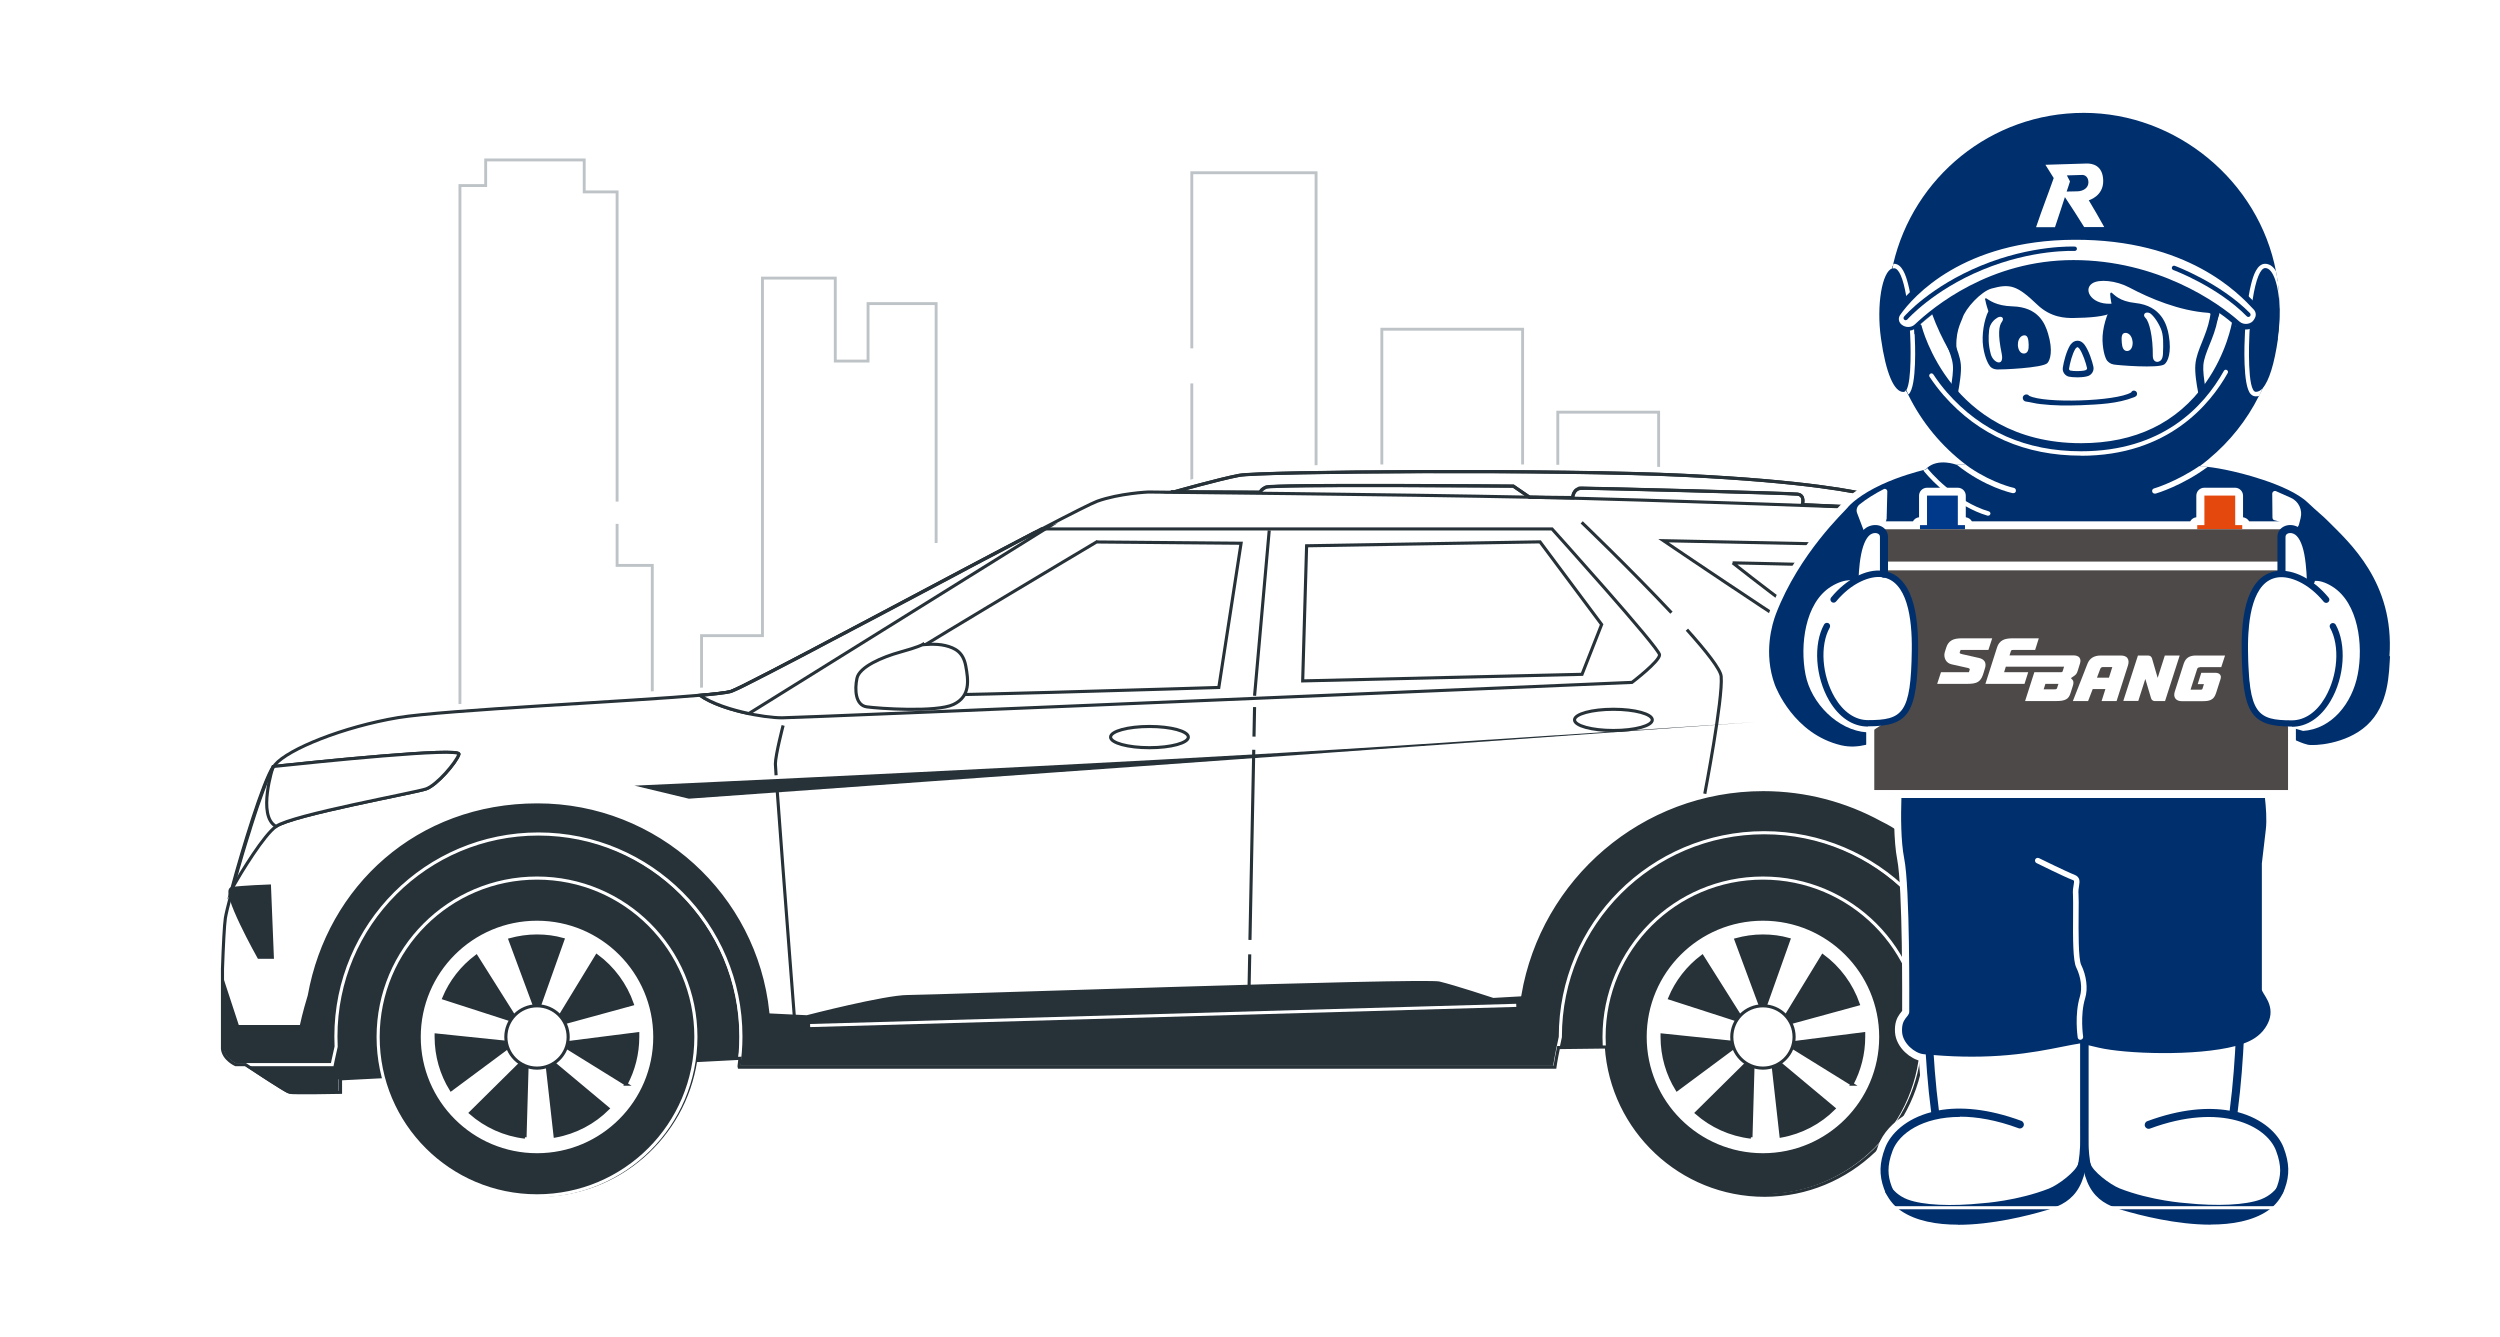 <svg width="488" height="261" viewBox="0 0 488 261" fill="none" xmlns="http://www.w3.org/2000/svg">
<g clip-path="url(#clip0_2306_2701)">
<path opacity="0.07" d="M464.756 235.747H19.733C19.733 115.162 119.351 17.414 242.256 17.414C365.161 17.414 464.756 115.162 464.756 235.747Z" fill="white"/>
<path d="M120.456 97.911V37.46H114.037V31.222H94.803V36.222H89.78V139.645H76.041V157.731H67.325" stroke="#BDC3C6" stroke-width="0.563" stroke-miterlimit="10"/>
<path d="M182.731 105.997V59.263H169.443V70.479H163.046V54.285H148.834V124.082H136.943V148.992H127.325V110.366H120.456V102.258" stroke="#BDC3C6" stroke-width="0.563" stroke-miterlimit="10"/>
<path d="M232.64 74.848V157.731H224.848V109.127H213.857V150.253H182.73V113.474" stroke="#BDC3C6" stroke-width="0.563" stroke-miterlimit="10"/>
<path d="M256.896 135.905V33.721H232.64V68" stroke="#BDC3C6" stroke-width="0.563" stroke-miterlimit="10"/>
<path d="M304.082 105.997V117.844H297.213V64.263H269.735V147.123H256.897V139.037" stroke="#BDC3C6" stroke-width="0.563" stroke-miterlimit="10"/>
<path d="M333.834 157.73H323.767V80.455H304.082V99.779" stroke="#BDC3C6" stroke-width="0.563" stroke-miterlimit="10"/>
<path d="M430.139 183.742C430.139 183.629 430.139 183.494 430.139 183.381C430.139 183.246 430.139 183.134 430.139 183.021C430.139 182.908 430.139 182.773 430.139 182.661C430.139 182.616 430.139 182.571 430.139 182.526C430.139 182.435 430.139 182.345 430.139 182.255C430.139 182.21 430.139 182.165 430.139 182.12C430.139 181.94 430.139 181.782 430.117 181.602C430.117 181.557 430.117 181.512 430.117 181.467C430.117 181.264 430.094 181.084 430.072 180.881C430.072 180.791 430.072 180.724 430.072 180.634C430.072 180.589 430.072 180.544 430.072 180.499C430.027 180.048 429.982 179.643 429.914 179.215C429.892 179.035 429.869 178.854 429.847 178.674C429.351 175.341 428.338 172.863 426.648 169.508C424.081 164.395 423.585 155.161 423.585 151.58C423.585 147.999 424.103 143.134 424.103 143.134C424.103 143.134 426.671 139.553 424.103 134.688C421.536 129.823 418.991 129.305 418.991 129.305L398 107.03C398 107.03 404.396 103.179 403.878 102.165C403.36 101.152 401.581 101.152 401.581 101.152L370.86 99.35C370.86 99.35 323.743 97.548 298.653 97.053C273.563 96.535 224.148 96.039 224.148 96.039C224.148 96.039 218.518 96.287 214.171 97.841C213.18 98.201 209.126 100.251 203.428 103.224C203 103.449 202.549 103.674 202.099 103.922C202.054 103.922 202.009 103.967 201.986 103.99C201.874 104.057 201.761 104.102 201.648 104.17C201.198 104.417 200.725 104.665 200.23 104.913C200.162 104.935 200.117 104.981 200.049 105.003C199.847 105.116 199.644 105.206 199.441 105.318C199.081 105.521 198.698 105.701 198.315 105.904C198.203 105.971 198.09 106.017 197.977 106.084C197.684 106.242 197.392 106.399 197.099 106.557C196.693 106.76 196.311 106.985 195.905 107.188C195.387 107.458 194.869 107.728 194.329 108.021C193.991 108.201 193.653 108.381 193.293 108.562C192.842 108.787 192.392 109.035 191.941 109.26C191.806 109.327 191.693 109.395 191.558 109.462C191.513 109.462 191.491 109.508 191.446 109.53C190.77 109.89 190.117 110.228 189.419 110.589C189.036 110.791 188.63 110.994 188.248 111.219C187.707 111.49 187.189 111.782 186.648 112.075C186.333 112.255 185.995 112.413 185.68 112.593C180.184 115.499 174.441 118.562 169.013 121.422C168.901 121.49 168.811 121.535 168.698 121.58C167.775 122.075 166.851 122.548 165.95 123.021C165.905 123.044 165.86 123.066 165.793 123.111C164.982 123.539 164.193 123.967 163.383 124.372C163.225 124.462 163.067 124.53 162.91 124.62C162.82 124.665 162.73 124.71 162.639 124.755C161.896 125.138 161.153 125.544 160.432 125.926C160.297 125.994 160.139 126.084 160.004 126.152C159.959 126.152 159.914 126.197 159.892 126.219C159.103 126.625 158.338 127.03 157.594 127.435C157.459 127.503 157.302 127.593 157.166 127.661C156.513 127.999 155.883 128.336 155.275 128.652C155.139 128.719 155.027 128.787 154.892 128.854C154.779 128.899 154.689 128.967 154.576 129.012C153.991 129.327 153.405 129.62 152.842 129.913C152.684 130.003 152.527 130.093 152.369 130.161C151.716 130.499 151.108 130.814 150.5 131.129C150.365 131.197 150.207 131.264 150.072 131.354C149.599 131.602 149.126 131.827 148.698 132.053C148.563 132.12 148.45 132.188 148.338 132.233C148.293 132.255 148.225 132.278 148.18 132.323C147.752 132.526 147.369 132.728 146.986 132.931C146.964 132.931 146.919 132.953 146.896 132.976C146.806 133.021 146.716 133.066 146.626 133.111C146.153 133.336 145.725 133.562 145.342 133.764C145.275 133.787 145.207 133.832 145.162 133.854C144.847 134.012 144.554 134.147 144.284 134.282C144.194 134.327 144.103 134.372 143.991 134.417C143.788 134.508 143.608 134.598 143.428 134.665C143.383 134.688 143.315 134.71 143.27 134.733C143.27 134.733 143.225 134.733 143.225 134.755C143.022 134.845 142.865 134.913 142.752 134.958C142.639 135.003 142.482 135.026 142.302 135.071C142.257 135.071 142.189 135.071 142.144 135.093C141.986 135.116 141.806 135.161 141.626 135.183C141.558 135.183 141.513 135.183 141.446 135.206C141.198 135.251 140.905 135.273 140.59 135.318C140.5 135.318 140.365 135.341 140.275 135.363C140.049 135.386 139.779 135.408 139.531 135.453C139.396 135.453 139.239 135.476 139.103 135.499C138.811 135.521 138.473 135.566 138.157 135.589C137.977 135.589 137.775 135.634 137.594 135.634C123.63 136.895 86.761 138.584 77.752 140.071C67.009 141.872 56.243 146.219 53.675 149.282C53.608 149.35 53.54 149.508 53.473 149.598C53.473 149.598 53.473 149.598 53.45 149.598C53.383 149.688 53.315 149.823 53.248 149.935C53.203 150.026 53.157 150.093 53.112 150.183C52.955 150.499 52.775 150.836 52.594 151.242C52.549 151.354 52.504 151.467 52.437 151.58C52.279 151.917 52.144 152.278 51.986 152.638C51.919 152.818 51.851 152.976 51.784 153.156C51.603 153.584 51.446 154.035 51.266 154.53C51.221 154.643 51.198 154.733 51.153 154.845C50.928 155.431 50.725 156.039 50.5 156.692C50.432 156.895 50.342 157.12 50.275 157.323C50.117 157.818 49.937 158.314 49.779 158.809C49.712 159.012 49.644 159.215 49.576 159.44C49.351 160.116 49.126 160.814 48.901 161.535C48.856 161.715 48.788 161.895 48.743 162.075C48.563 162.638 48.383 163.224 48.203 163.787C48.135 164.035 48.045 164.282 47.977 164.508C47.797 165.093 47.617 165.701 47.437 166.287C47.392 166.444 47.347 166.58 47.302 166.737C47.099 167.458 46.896 168.156 46.694 168.832C46.626 169.057 46.558 169.282 46.491 169.508C46.356 170.003 46.221 170.499 46.085 170.971C46.018 171.197 45.973 171.399 45.905 171.625C45.725 172.233 45.567 172.841 45.41 173.404C45.049 173.449 44.982 173.899 45.094 174.575C44.509 176.782 44.103 178.494 43.991 179.215C43.788 180.544 43.585 184.62 43.428 189.125C43.428 189.282 43.428 189.44 43.428 189.575C43.428 189.575 43.428 189.575 43.428 189.598C43.428 189.733 43.428 189.868 43.428 190.003C43.428 190.048 43.428 190.093 43.428 190.161C43.428 190.273 43.428 190.386 43.428 190.499C43.428 190.544 43.428 190.589 43.428 190.634C43.428 190.814 43.428 190.971 43.428 191.152C43.428 191.309 43.428 191.467 43.428 191.602C43.428 191.805 43.428 192.008 43.428 192.21C43.428 192.255 43.428 192.278 43.428 192.323C43.428 192.435 43.428 192.526 43.428 192.638C43.428 192.683 43.428 192.751 43.428 192.796C43.428 192.953 43.428 193.111 43.428 193.246C43.428 193.426 43.428 193.607 43.428 193.787C43.428 193.854 43.428 193.899 43.428 193.967C43.428 194.102 43.428 194.26 43.428 194.395V194.553C43.428 194.553 43.428 194.62 43.428 194.665C43.428 194.71 43.428 194.733 43.428 194.778C43.428 195.026 43.428 195.296 43.428 195.544C43.428 195.634 43.428 195.746 43.428 195.836C43.428 196.017 43.428 196.174 43.428 196.354C43.428 196.399 43.428 196.444 43.428 196.49C43.428 196.512 43.428 196.557 43.428 196.58C43.428 196.647 43.428 196.692 43.428 196.76C43.428 196.782 43.428 196.805 43.428 196.827C43.428 197.053 43.428 197.278 43.428 197.503C43.428 197.593 43.428 197.706 43.428 197.796C43.428 198.044 43.428 198.291 43.428 198.539C43.428 198.539 43.428 198.539 43.428 198.562C43.428 198.607 43.428 198.629 43.428 198.674C43.428 198.697 43.428 198.742 43.428 198.764C43.428 198.99 43.428 199.192 43.428 199.417C43.428 199.485 43.428 199.553 43.428 199.62C43.428 199.845 43.428 200.071 43.428 200.273C43.428 200.296 43.428 200.318 43.428 200.341C43.428 200.363 43.428 200.386 43.428 200.431V200.476C43.428 200.566 43.428 200.656 43.428 200.769C43.428 200.904 43.428 201.039 43.428 201.152C43.428 201.197 43.428 201.242 43.428 201.287C43.428 201.354 43.428 201.399 43.428 201.444C43.428 201.602 43.428 201.782 43.428 201.917C43.428 202.053 43.428 202.165 43.428 202.278C43.428 202.368 43.428 202.458 43.428 202.548C43.428 202.593 43.428 202.638 43.428 202.683C43.428 202.751 43.428 202.818 43.428 202.886C43.428 202.999 43.428 203.111 43.428 203.201C43.428 203.201 43.428 203.224 43.428 203.246C43.428 203.246 43.428 203.269 43.428 203.291C43.428 203.449 43.428 203.607 43.428 203.764C43.428 203.899 43.428 204.035 43.428 204.147C43.428 204.147 43.428 204.147 43.428 204.17C43.428 204.17 43.428 204.17 43.428 204.192C43.428 204.305 43.428 204.395 43.428 204.485C43.428 204.485 43.428 204.508 43.428 204.53C43.428 204.62 43.428 204.688 43.428 204.755C43.675 206.805 45.995 207.818 45.995 207.818H47.932C49.869 209.102 55.883 213.066 56.513 213.224C57.257 213.404 66.468 213.224 66.468 213.224V210.589L75.207 210.138C78.675 223.471 90.77 233.314 105.184 233.314C120.703 233.314 133.518 221.895 135.793 207.03L144.441 206.58C144.374 207.12 144.329 207.661 144.261 208.179C144.261 208.246 144.284 208.314 144.284 208.314H303.518C303.518 208.314 303.721 206.85 304.216 204.485L313.563 204.372C314.644 220.521 328.045 233.314 344.464 233.314C360.883 233.314 374.734 220.116 375.41 203.584L384.216 203.471C384.216 203.877 384.216 204.305 384.171 204.71C384.396 204.71 384.666 204.71 384.959 204.71C385.049 204.71 385.139 204.71 385.23 204.71C385.477 204.71 385.748 204.71 386.04 204.71C386.153 204.71 386.243 204.71 386.356 204.71C386.716 204.71 387.121 204.688 387.549 204.665C387.73 204.665 387.91 204.665 388.09 204.665C388.383 204.665 388.698 204.643 389.013 204.62C389.239 204.62 389.441 204.62 389.667 204.598C390.162 204.575 390.657 204.553 391.176 204.508C391.378 204.508 391.581 204.485 391.806 204.462C392.076 204.462 392.324 204.44 392.617 204.417C392.752 204.417 392.887 204.417 393.022 204.395C393.248 204.395 393.45 204.372 393.676 204.35C393.743 204.35 393.833 204.35 393.901 204.35C393.946 204.35 393.991 204.35 394.058 204.35C394.171 204.35 394.306 204.35 394.419 204.327C395.072 204.282 395.748 204.215 396.423 204.17C396.581 204.17 396.739 204.147 396.896 204.125C396.896 204.125 396.919 204.125 396.941 204.125C397.144 204.125 397.347 204.08 397.549 204.057C397.752 204.057 397.932 204.012 398.135 203.99C398.18 203.99 398.248 203.99 398.293 203.99C398.383 203.99 398.495 203.99 398.585 203.967C398.991 203.922 399.374 203.877 399.779 203.832C399.869 203.832 399.959 203.832 400.049 203.809C400.049 203.809 400.094 203.809 400.117 203.809C401.04 203.697 401.964 203.584 402.91 203.449C402.932 203.449 402.955 203.449 402.977 203.449C403.112 203.449 403.225 203.404 403.36 203.404C403.721 203.359 404.081 203.291 404.441 203.246C404.576 203.246 404.712 203.201 404.869 203.179C404.914 203.179 404.937 203.179 404.982 203.179C405.139 203.156 405.297 203.134 405.455 203.089C405.68 203.044 405.905 203.021 406.108 202.976C406.175 202.976 406.243 202.953 406.311 202.931C406.648 202.863 406.964 202.818 407.302 202.751C407.437 202.728 407.549 202.706 407.685 202.683H407.73C407.865 202.661 407.977 202.638 408.112 202.616C408.45 202.548 408.811 202.48 409.148 202.39C409.306 202.368 409.441 202.323 409.599 202.3C409.644 202.3 409.689 202.3 409.734 202.278C409.892 202.233 410.049 202.21 410.207 202.165C410.342 202.143 410.477 202.098 410.612 202.075C410.725 202.053 410.86 202.008 410.973 201.985C411.333 201.895 411.694 201.805 412.054 201.692C412.121 201.692 412.189 201.647 412.257 201.647C412.257 201.647 412.257 201.647 412.279 201.647C412.369 201.625 412.459 201.602 412.527 201.58C412.865 201.49 413.225 201.377 413.54 201.287C413.676 201.242 413.811 201.197 413.946 201.152C414.013 201.152 414.058 201.107 414.126 201.084C414.261 201.039 414.419 200.994 414.554 200.949C414.644 200.926 414.734 200.881 414.824 200.859C414.937 200.814 415.072 200.769 415.185 200.724C415.59 200.589 415.973 200.431 416.356 200.296C427.887 195.679 430.432 192.098 430.432 184.935C430.432 184.553 430.432 184.17 430.432 183.809L430.139 183.742Z" stroke="white" stroke-width="2.905" stroke-miterlimit="10"/>
<path d="M308.788 95.297C310.545 95.297 349.328 96.265 350.883 96.468C352.437 96.671 351.828 98.517 351.828 98.517L370.77 99.373C370.77 99.373 366.986 97.234 364.869 96.671C362.729 96.085 352.842 93.945 328.788 92.797C304.734 91.626 245.95 92.031 241.896 92.797C237.842 93.562 229.216 96.017 229.216 96.017L246.085 96.108C246.085 96.108 245.95 95.702 247.121 95.117C248.292 94.531 295.432 94.914 295.432 94.914L298.585 97.076L307.009 97.166C307.009 97.166 307.076 95.319 308.81 95.319L308.788 95.297Z" stroke="white" stroke-width="2.905" stroke-miterlimit="10"/>
<path d="M46.942 207.504C46.942 207.504 55.388 213.135 56.154 213.315C56.92 213.495 66.109 213.315 66.109 213.315V210.68L146.492 206.558L386.312 203.563C386.312 203.563 386.695 189.846 380.298 178.968C373.902 168.067 362.28 159.801 349.51 158.675C336.74 157.549 321.154 161.491 313.451 168.247C305.749 175.004 298.609 201.491 298.609 201.491L151.177 203.36C151.177 203.36 147.235 182.144 133.339 170.68C119.442 159.216 99.915 156.603 82.641 161.851C65.366 167.099 60.298 200.905 60.298 200.905L46.965 207.482L46.942 207.504Z" fill="#263138"/>
<path d="M426.581 169.532C424.014 164.419 423.518 155.185 423.518 151.604C423.518 148.023 424.036 143.158 424.036 143.158C424.036 143.158 426.604 139.577 424.036 134.712C421.469 129.847 418.923 129.329 418.923 129.329L397.933 107.054C397.933 107.054 404.329 103.203 403.811 102.19C403.293 101.176 401.514 101.176 401.514 101.176L370.793 99.374C370.793 99.374 323.676 97.573 298.586 97.077C273.496 96.559 224.081 96.064 224.081 96.064C224.081 96.064 218.451 96.311 214.104 97.865C209.757 99.397 146.514 133.699 142.685 134.982C138.833 136.266 88.406 138.316 77.662 140.095C66.919 141.897 56.153 146.244 53.586 149.307C51.018 152.37 44.374 175.928 43.856 179.262C43.338 182.595 42.842 202.82 43.09 204.87C43.338 206.919 45.658 207.933 45.658 207.933H64.599C64.599 207.933 64.87 206.582 65.365 204.419C65.342 203.766 65.32 203.091 65.32 202.437C65.32 180.613 83.023 162.91 104.847 162.91C126.671 162.91 144.374 180.613 144.374 202.437C144.374 204.442 144.216 206.401 143.924 208.338C143.924 208.406 143.946 208.473 143.946 208.473H303.18C303.18 208.473 303.518 206.109 304.329 202.527C304.329 202.505 304.329 202.482 304.329 202.46C304.329 180.478 322.144 162.663 344.126 162.663C366.108 162.663 383.924 180.478 383.924 202.46C383.924 203.271 383.901 204.081 383.833 204.892C387.82 204.847 405.838 204.374 416.063 200.298C427.595 195.681 430.14 192.1 430.14 184.937C430.14 177.775 429.126 174.69 426.559 169.577L426.581 169.532Z" fill="white"/>
<path d="M123.789 153.36C123.789 153.36 218.676 149.081 271.244 145.657C323.812 142.234 342.618 140.95 342.618 140.95L134.465 155.905L123.789 153.338V153.36Z" fill="#263138"/>
<path d="M430.141 183.743C430.141 183.63 430.141 183.495 430.141 183.383C430.141 183.248 430.141 183.135 430.141 183.022C430.141 182.91 430.141 182.775 430.141 182.662C430.141 182.482 430.141 182.279 430.118 182.099C430.118 181.919 430.118 181.761 430.096 181.581C430.096 181.536 430.096 181.491 430.096 181.446C430.096 181.243 430.073 181.063 430.051 180.86C430.051 180.77 430.051 180.703 430.051 180.612C429.983 179.937 429.915 179.284 429.825 178.653C425.929 179.757 415.501 182.121 413.789 182.121C411.717 182.121 404.578 187.189 403.654 187.752C402.843 188.248 393.091 188.878 390.546 189.036C387.686 179.058 381.695 170.432 373.699 164.239C372.303 163.045 370.816 161.986 369.285 161.085C368.722 160.748 368.069 160.41 367.348 160.049C360.479 156.288 352.573 154.126 344.195 154.126C320.343 154.126 300.546 171.446 296.672 194.194L291.537 194.486C291.537 194.486 284.217 192.054 281.019 191.288C277.821 190.545 181.672 193.923 177.168 193.923C172.663 193.923 157.438 197.865 157.438 197.865L150.479 197.527C148.069 174.464 128.564 156.513 104.893 156.513C81.222 156.513 63.632 172.775 59.78 194.216C58.767 197.549 58.294 199.779 58.294 199.779H46.83L43.339 189.126C43.339 189.284 43.339 189.441 43.339 189.576C43.339 189.576 43.339 189.576 43.339 189.599C43.339 189.734 43.339 189.869 43.339 190.004C43.339 190.207 43.339 190.41 43.339 190.635C43.339 190.815 43.339 190.973 43.339 191.153C43.339 191.311 43.339 191.468 43.339 191.603C43.339 191.806 43.339 192.009 43.339 192.212C43.339 192.392 43.339 192.594 43.339 192.775C43.339 192.932 43.339 193.09 43.339 193.225C43.339 193.405 43.339 193.585 43.339 193.766C43.339 193.833 43.339 193.878 43.339 193.946C43.339 194.081 43.339 194.239 43.339 194.374C43.339 194.509 43.339 194.644 43.339 194.757C43.339 195.004 43.339 195.275 43.339 195.522C43.339 195.612 43.339 195.725 43.339 195.815C43.339 195.995 43.339 196.153 43.339 196.333C43.339 196.378 43.339 196.423 43.339 196.468C43.339 196.581 43.339 196.694 43.339 196.806C43.339 197.031 43.339 197.257 43.339 197.482C43.339 197.572 43.339 197.685 43.339 197.775C43.339 198.022 43.339 198.27 43.339 198.518C43.339 198.585 43.339 198.676 43.339 198.743C43.339 198.968 43.339 199.171 43.339 199.396C43.339 199.464 43.339 199.531 43.339 199.599C43.339 199.824 43.339 200.049 43.339 200.252C43.339 200.32 43.339 200.387 43.339 200.455C43.339 200.545 43.339 200.635 43.339 200.748C43.339 200.883 43.339 201.018 43.339 201.13C43.339 201.176 43.339 201.221 43.339 201.266C43.339 201.333 43.339 201.378 43.339 201.423C43.339 201.581 43.339 201.761 43.339 201.896C43.339 201.896 43.339 201.896 43.339 201.919C43.339 202.031 43.339 202.144 43.339 202.257C43.339 202.347 43.339 202.437 43.339 202.527C43.339 202.572 43.339 202.617 43.339 202.662C43.339 202.73 43.339 202.797 43.339 202.865C43.339 202.977 43.339 203.09 43.339 203.18C43.339 203.203 43.339 203.248 43.339 203.27C43.339 203.428 43.339 203.585 43.339 203.743C43.339 203.878 43.339 204.013 43.339 204.126C43.339 204.126 43.339 204.171 43.339 204.194C43.339 204.306 43.339 204.396 43.339 204.486C43.339 204.486 43.339 204.509 43.339 204.531C43.339 204.621 43.339 204.689 43.339 204.757C43.587 206.806 45.906 207.82 45.906 207.82H64.848C64.848 207.82 65.118 206.468 65.614 204.306C65.591 203.653 65.569 202.977 65.569 202.324C65.569 180.5 83.271 162.797 105.096 162.797C126.92 162.797 144.623 180.5 144.623 202.324C144.623 204.329 144.465 206.288 144.172 208.225C144.172 208.293 144.195 208.36 144.195 208.36H303.429C303.429 208.36 303.767 205.995 304.578 202.414C304.578 202.392 304.578 202.369 304.578 202.347C304.578 180.365 322.393 162.549 344.375 162.549C366.357 162.549 384.172 180.365 384.172 202.347C384.172 203.158 384.15 203.968 384.082 204.779C385.479 204.779 388.609 204.689 392.528 204.441C392.956 204.419 393.384 204.374 393.834 204.351C393.879 204.351 393.924 204.351 393.992 204.351C394.915 204.284 395.861 204.194 396.83 204.103C396.83 204.103 396.852 204.103 396.875 204.103C397.325 204.058 397.776 204.013 398.226 203.968C398.316 203.968 398.429 203.968 398.519 203.946C398.924 203.901 399.307 203.856 399.713 203.811C399.803 203.811 399.893 203.811 399.983 203.788C400.952 203.676 401.92 203.54 402.888 203.405C403.024 203.405 403.136 203.36 403.271 203.36C403.632 203.315 403.992 203.248 404.352 203.203C404.488 203.203 404.623 203.158 404.78 203.135C405.186 203.067 405.614 203 406.019 202.932C406.087 202.932 406.154 202.91 406.222 202.887C406.695 202.797 407.168 202.707 407.641 202.617C407.776 202.594 407.888 202.572 408.024 202.549C408.361 202.482 408.722 202.414 409.06 202.324C409.217 202.302 409.352 202.257 409.51 202.234C409.848 202.167 410.186 202.076 410.524 202.009C410.636 201.986 410.771 201.941 410.884 201.919C411.334 201.806 411.762 201.694 412.19 201.581C412.28 201.558 412.37 201.536 412.438 201.513C412.776 201.423 413.136 201.311 413.451 201.221C413.587 201.176 413.722 201.13 413.857 201.085C414.15 200.995 414.442 200.905 414.735 200.793C414.848 200.748 414.983 200.703 415.096 200.658C415.501 200.522 415.884 200.365 416.267 200.23C427.798 195.612 430.343 192.031 430.343 184.869C430.343 184.486 430.343 184.103 430.343 183.743H430.141Z" fill="#263138" stroke="white" stroke-width="0.608" stroke-miterlimit="10"/>
<path d="M204.103 103.226H203.338C183.991 113.293 145.612 133.991 142.662 134.982C141.986 135.208 139.802 135.455 136.626 135.748C140.838 138.654 149.171 140.117 152.662 140.117C156.153 140.117 318.563 133.203 318.563 133.203C318.563 133.203 323.946 129.104 323.946 127.82C323.946 126.536 302.955 103.248 302.955 103.248H204.126L204.103 103.226Z" stroke="#263138" stroke-width="0.608" stroke-miterlimit="10"/>
<path d="M201.896 103.969C182.167 114.284 145.545 133.991 142.662 134.96C141.986 135.185 139.802 135.433 136.626 135.726C139.036 137.392 142.775 138.563 146.176 139.284L204.103 103.226L201.896 103.969Z" fill="white" stroke="#263138" stroke-width="0.608" stroke-miterlimit="10"/>
<path d="M214.081 105.771C214.081 105.771 172.347 130.613 170.568 132.144C168.788 133.676 169.554 135.207 171.086 135.725C172.617 136.243 237.91 134.194 237.91 134.194L242.257 106.041L214.104 105.793L214.081 105.771Z" stroke="#263138" stroke-width="0.608" stroke-miterlimit="10"/>
<path d="M255.05 106.537L254.284 132.911L308.811 131.627L312.64 121.898L300.613 105.771L255.05 106.537Z" stroke="#263138" stroke-width="0.608" stroke-miterlimit="10"/>
<path d="M180.05 125.838C180.05 125.838 179.262 126.311 175.748 127.28C172.235 128.248 167.753 130.163 167.28 132.392C166.807 134.622 166.965 137.663 169.194 137.978C171.424 138.293 182.775 139.104 186.131 137.505C189.487 135.906 189.014 132.708 188.519 130.005C188.023 127.302 186.447 126.491 184.532 126.018C182.618 125.545 180.05 125.861 180.05 125.861V125.838Z" fill="white" stroke="#263138" stroke-width="0.608" stroke-miterlimit="10"/>
<path d="M224.374 145.951C228.566 145.951 231.964 145.023 231.964 143.879C231.964 142.734 228.566 141.807 224.374 141.807C220.182 141.807 216.784 142.734 216.784 143.879C216.784 145.023 220.182 145.951 224.374 145.951Z" stroke="#263138" stroke-width="0.608" stroke-miterlimit="10"/>
<path d="M314.938 142.594C319.13 142.594 322.528 141.667 322.528 140.522C322.528 139.378 319.13 138.45 314.938 138.45C310.746 138.45 307.348 139.378 307.348 140.522C307.348 141.667 310.746 142.594 314.938 142.594Z" stroke="#263138" stroke-width="0.608" stroke-miterlimit="10"/>
<path d="M329.283 122.91C333.044 127.099 335.86 130.658 335.972 132.032C336.355 136.356 332.774 154.937 332.774 154.937" stroke="#263138" stroke-width="0.608" stroke-miterlimit="10"/>
<path d="M308.744 101.964C308.744 101.964 318.429 111.243 326.267 119.599" stroke="#263138" stroke-width="0.608" stroke-miterlimit="10"/>
<path d="M387.775 160.027C393.541 155.905 403.789 147.978 403.789 147.978" stroke="#263138" stroke-width="0.608" stroke-miterlimit="10"/>
<path d="M375.23 163.563C375.23 163.563 382.55 162.82 384.059 162.437C384.33 162.37 385.14 161.852 386.289 161.063" stroke="#263138" stroke-width="0.608" stroke-miterlimit="10"/>
<path d="M243.946 186.289L243.586 204.51" stroke="#263138" stroke-width="0.608" stroke-miterlimit="10"/>
<path d="M244.734 146.355L243.991 183.473" stroke="#263138" stroke-width="0.608" stroke-miterlimit="10"/>
<path d="M244.892 138.022L244.779 143.788" stroke="#263138" stroke-width="0.608" stroke-miterlimit="10"/>
<path d="M295.974 196.243L158.136 200.185" stroke="white" stroke-width="0.608" stroke-miterlimit="10"/>
<path d="M151.694 154.149C152.708 168.203 155.681 206.582 155.681 206.582" stroke="#263138" stroke-width="0.608" stroke-miterlimit="10"/>
<path d="M152.865 141.604C152.865 141.604 151.356 147.414 151.356 149.126C151.356 149.306 151.401 150.072 151.492 151.333" stroke="#263138" stroke-width="0.608" stroke-miterlimit="10"/>
<path d="M53.337 149.621C51.333 152.639 47.392 165.59 45.252 173.45C47.257 170.004 51.513 163 53.901 161.311C57.099 159.058 81.13 154.734 83.202 153.991C85.275 153.248 89.013 148.923 89.599 147.234C90.072 145.793 61.648 148.743 53.337 149.621Z" fill="white" stroke="#263138" stroke-width="0.608" stroke-miterlimit="10"/>
<path d="M89.576 147.234C90.049 145.793 61.626 148.743 53.315 149.621C53.315 149.621 50.139 159.261 53.878 161.311C57.076 159.058 81.108 154.734 83.18 153.991C85.252 153.248 88.991 148.923 89.576 147.234Z" fill="white" stroke="#263138" stroke-width="0.608" stroke-miterlimit="10"/>
<path d="M52.595 172.955L53.158 186.851H50.523C50.523 186.851 43.18 173.766 45.252 173.451C47.324 173.135 52.595 172.955 52.595 172.955Z" fill="#263138" stroke="#263138" stroke-width="0.608" stroke-miterlimit="10"/>
<path d="M324.713 105.546C324.713 105.546 362.641 131.267 364.533 131.267C366.425 131.267 418.902 129.33 418.902 129.33L397.911 107.055L324.713 105.546Z" stroke="#263138" stroke-width="0.608" stroke-miterlimit="10"/>
<path d="M338.226 109.87C338.226 109.87 360.951 127.888 364.892 128.451C368.834 129.014 391.739 127.708 391.739 127.708C391.739 127.708 378.023 111.379 376.334 110.996C374.645 110.613 338.203 109.87 338.203 109.87H338.226Z" stroke="#263138" stroke-width="0.608" stroke-miterlimit="10"/>
<path d="M420.297 136.717C420.297 136.717 391.198 137.663 391.198 138.406C391.198 139.149 394.194 142.91 396.266 143.856C398.338 144.802 401.514 144.42 402.077 144.983C402.64 145.546 410.725 153.992 412.212 155.118C413.721 156.244 418.225 157.933 418.969 157.933C418.969 157.933 420.658 137.64 420.275 136.717H420.297Z" fill="white" stroke="#263138" stroke-width="0.608" stroke-miterlimit="10"/>
<path d="M104.824 233.428C121.952 233.428 135.838 219.543 135.838 202.415C135.838 185.287 121.952 171.401 104.824 171.401C87.696 171.401 73.811 185.287 73.811 202.415C73.811 219.543 87.696 233.428 104.824 233.428Z" fill="#263138"/>
<path d="M104.824 179.42C92.121 179.42 81.828 189.713 81.828 202.415C81.828 215.118 92.121 225.411 104.824 225.411C117.526 225.411 127.819 215.118 127.819 202.415C127.819 189.713 117.526 179.42 104.824 179.42ZM123.427 195.997L108.202 200.163L116.49 186.56C119.666 188.902 122.098 192.19 123.427 195.997ZM102.481 221.965C98.427 221.492 94.756 219.78 91.851 217.235L102.932 206.267L102.481 221.987V221.965ZM106.625 206.312L118.675 216.379C115.927 219.127 112.346 221.042 108.36 221.762L106.625 206.312ZM109.891 183.384L104.824 197.641L99.553 183.429C101.22 182.978 102.977 182.708 104.801 182.708C106.625 182.708 108.27 182.933 109.891 183.384ZM92.977 186.672L101.062 199.51L86.625 194.848C87.977 191.582 90.184 188.767 92.977 186.672ZM85.139 202.033L100.274 203.609L88.044 212.686C86.198 209.69 85.139 206.154 85.139 202.393C85.139 202.258 85.139 202.145 85.139 202.033ZM122.211 211.627L109.418 203.699L124.486 201.785C124.486 201.987 124.486 202.19 124.486 202.393C124.486 205.726 123.652 208.879 122.188 211.627H122.211Z" fill="white" stroke="#263138" stroke-width="0.608" stroke-miterlimit="10"/>
<path d="M104.824 208.496C108.183 208.496 110.905 205.774 110.905 202.415C110.905 199.057 108.183 196.334 104.824 196.334C101.466 196.334 98.743 199.057 98.743 202.415C98.743 205.774 101.466 208.496 104.824 208.496Z" fill="white" stroke="#263138" stroke-width="0.608" stroke-miterlimit="10"/>
<path d="M344.127 233.428C361.255 233.428 375.14 219.543 375.14 202.415C375.14 185.287 361.255 171.401 344.127 171.401C326.999 171.401 313.113 185.287 313.113 202.415C313.113 219.543 326.999 233.428 344.127 233.428Z" fill="#263138"/>
<path d="M344.126 179.42C331.424 179.42 321.131 189.713 321.131 202.415C321.131 215.118 331.424 225.411 344.126 225.411C356.829 225.411 367.122 215.118 367.122 202.415C367.122 189.713 356.829 179.42 344.126 179.42ZM362.73 195.997L347.505 200.163L355.793 186.56C358.969 188.902 361.401 192.19 362.73 195.997ZM341.784 221.965C337.73 221.492 334.059 219.78 331.153 217.235L342.234 206.267L341.784 221.987V221.965ZM345.928 206.312L357.978 216.379C355.23 219.127 351.649 221.042 347.662 221.762L345.928 206.312ZM349.194 183.384L344.126 197.641L338.856 183.429C340.523 182.978 342.28 182.708 344.104 182.708C345.928 182.708 347.572 182.933 349.194 183.384ZM332.28 186.672L340.365 199.51L325.928 194.848C327.28 191.582 329.487 188.767 332.28 186.672ZM324.442 202.033L339.577 203.609L327.347 212.686C325.5 209.69 324.442 206.154 324.442 202.393C324.442 202.258 324.442 202.145 324.442 202.033ZM361.514 211.627L348.721 203.699L363.789 201.785C363.789 201.987 363.789 202.19 363.789 202.393C363.789 205.726 362.955 208.879 361.491 211.627H361.514Z" fill="white" stroke="#263138" stroke-width="0.608" stroke-miterlimit="10"/>
<path d="M344.127 208.496C347.485 208.496 350.208 205.774 350.208 202.415C350.208 199.057 347.485 196.334 344.127 196.334C340.768 196.334 338.046 199.057 338.046 202.415C338.046 205.774 340.768 208.496 344.127 208.496Z" fill="white" stroke="#263138" stroke-width="0.608" stroke-miterlimit="10"/>
<path d="M344.127 233.428C361.255 233.428 375.14 219.543 375.14 202.415C375.14 185.287 361.255 171.401 344.127 171.401C326.999 171.401 313.113 185.287 313.113 202.415C313.113 219.543 326.999 233.428 344.127 233.428Z" stroke="white" stroke-width="0.608" stroke-miterlimit="10"/>
<path d="M229.194 95.996C229.194 95.996 237.798 93.563 241.875 92.775C245.951 92.009 304.712 91.604 328.766 92.775C352.821 93.946 362.708 96.063 364.848 96.649C366.987 97.235 370.748 99.352 370.748 99.352L351.807 98.496C351.807 98.496 352.415 96.626 350.861 96.446C349.307 96.244 310.523 95.275 308.766 95.275C307.01 95.275 306.965 97.122 306.965 97.122L298.541 97.032L295.388 94.87C295.388 94.87 248.248 94.487 247.077 95.073C245.906 95.658 246.041 96.063 246.041 96.063L229.172 95.973L229.194 95.996Z" fill="white" stroke="#263138" stroke-width="0.608" stroke-miterlimit="10"/>
<path d="M244.892 135.815L247.752 103.54" stroke="#263138" stroke-width="0.608" stroke-miterlimit="10"/>
<path d="M430.139 183.742C430.139 183.629 430.139 183.494 430.139 183.381C430.139 183.246 430.139 183.134 430.139 183.021C430.139 182.908 430.139 182.773 430.139 182.661C430.139 182.616 430.139 182.571 430.139 182.526C430.139 182.435 430.139 182.345 430.139 182.255C430.139 182.21 430.139 182.165 430.139 182.12C430.139 181.94 430.139 181.782 430.117 181.602C430.117 181.557 430.117 181.512 430.117 181.467C430.117 181.264 430.094 181.084 430.072 180.881C430.072 180.791 430.072 180.724 430.072 180.634C430.072 180.589 430.072 180.544 430.072 180.499C430.027 180.048 429.982 179.643 429.914 179.215C429.892 179.035 429.869 178.854 429.847 178.674C429.351 175.341 428.338 172.863 426.648 169.508C424.081 164.395 423.585 155.161 423.585 151.58C423.585 147.999 424.103 143.134 424.103 143.134C424.103 143.134 426.671 139.553 424.103 134.688C421.536 129.823 418.991 129.305 418.991 129.305L398 107.03C398 107.03 404.396 103.179 403.878 102.165C403.36 101.152 401.581 101.152 401.581 101.152L370.86 99.35C370.86 99.35 323.743 97.548 298.653 97.053C273.563 96.535 224.148 96.039 224.148 96.039C224.148 96.039 218.518 96.287 214.171 97.841C213.18 98.201 209.126 100.251 203.428 103.224C203 103.449 202.549 103.674 202.099 103.922C202.054 103.922 202.009 103.967 201.986 103.99C201.874 104.057 201.761 104.102 201.648 104.17C201.198 104.417 200.725 104.665 200.23 104.913C200.162 104.935 200.117 104.981 200.049 105.003C199.847 105.116 199.644 105.206 199.441 105.318C199.081 105.521 198.698 105.701 198.315 105.904C198.203 105.971 198.09 106.017 197.977 106.084C197.684 106.242 197.392 106.399 197.099 106.557C196.693 106.76 196.311 106.985 195.905 107.188C195.387 107.458 194.869 107.728 194.329 108.021C193.991 108.201 193.653 108.381 193.293 108.562C192.842 108.787 192.392 109.035 191.941 109.26C191.806 109.327 191.693 109.395 191.558 109.462C191.513 109.462 191.491 109.508 191.446 109.53C190.77 109.89 190.117 110.228 189.419 110.589C189.036 110.791 188.63 110.994 188.248 111.219C187.707 111.49 187.189 111.782 186.648 112.075C186.333 112.255 185.995 112.413 185.68 112.593C180.184 115.499 174.441 118.562 169.013 121.422C168.901 121.49 168.811 121.535 168.698 121.58C167.775 122.075 166.851 122.548 165.95 123.021C165.905 123.044 165.86 123.066 165.793 123.111C164.982 123.539 164.193 123.967 163.383 124.372C163.225 124.462 163.067 124.53 162.91 124.62C162.82 124.665 162.73 124.71 162.639 124.755C161.896 125.138 161.153 125.544 160.432 125.926C160.297 125.994 160.139 126.084 160.004 126.152C159.959 126.152 159.914 126.197 159.892 126.219C159.103 126.625 158.338 127.03 157.594 127.435C157.459 127.503 157.302 127.593 157.166 127.661C156.513 127.999 155.883 128.336 155.275 128.652C155.139 128.719 155.027 128.787 154.892 128.854C154.779 128.899 154.689 128.967 154.576 129.012C153.991 129.327 153.405 129.62 152.842 129.913C152.684 130.003 152.527 130.093 152.369 130.161C151.716 130.499 151.108 130.814 150.5 131.129C150.365 131.197 150.207 131.264 150.072 131.354C149.599 131.602 149.126 131.827 148.698 132.053C148.563 132.12 148.45 132.188 148.338 132.233C148.293 132.255 148.225 132.278 148.18 132.323C147.752 132.526 147.369 132.728 146.986 132.931C146.964 132.931 146.919 132.953 146.896 132.976C146.806 133.021 146.716 133.066 146.626 133.111C146.153 133.336 145.725 133.562 145.342 133.764C145.275 133.787 145.207 133.832 145.162 133.854C144.847 134.012 144.554 134.147 144.284 134.282C144.194 134.327 144.103 134.372 143.991 134.417C143.788 134.508 143.608 134.598 143.428 134.665C143.383 134.688 143.315 134.71 143.27 134.733C143.27 134.733 143.225 134.733 143.225 134.755C143.022 134.845 142.865 134.913 142.752 134.958C142.639 135.003 142.482 135.026 142.302 135.071C142.257 135.071 142.189 135.071 142.144 135.093C141.986 135.116 141.806 135.161 141.626 135.183C141.558 135.183 141.513 135.183 141.446 135.206C141.198 135.251 140.905 135.273 140.59 135.318C140.5 135.318 140.365 135.341 140.275 135.363C140.049 135.386 139.779 135.408 139.531 135.453C139.396 135.453 139.239 135.476 139.103 135.499C138.811 135.521 138.473 135.566 138.157 135.589C137.977 135.589 137.775 135.634 137.594 135.634C123.63 136.895 86.761 138.584 77.752 140.071C67.009 141.872 56.243 146.219 53.675 149.282C53.608 149.35 53.54 149.508 53.473 149.598C53.473 149.598 53.473 149.598 53.45 149.598C53.383 149.688 53.315 149.823 53.248 149.935C53.203 150.026 53.157 150.093 53.112 150.183C52.955 150.499 52.775 150.836 52.594 151.242C52.549 151.354 52.504 151.467 52.437 151.58C52.279 151.917 52.144 152.278 51.986 152.638C51.919 152.818 51.851 152.976 51.784 153.156C51.603 153.584 51.446 154.035 51.266 154.53C51.221 154.643 51.198 154.733 51.153 154.845C50.928 155.431 50.725 156.039 50.5 156.692C50.432 156.895 50.342 157.12 50.275 157.323C50.117 157.818 49.937 158.314 49.779 158.809C49.712 159.012 49.644 159.215 49.576 159.44C49.351 160.116 49.126 160.814 48.901 161.535C48.856 161.715 48.788 161.895 48.743 162.075C48.563 162.638 48.383 163.224 48.203 163.787C48.135 164.035 48.045 164.282 47.977 164.508C47.797 165.093 47.617 165.701 47.437 166.287C47.392 166.444 47.347 166.58 47.302 166.737C47.099 167.458 46.896 168.156 46.694 168.832C46.626 169.057 46.558 169.282 46.491 169.508C46.356 170.003 46.221 170.499 46.085 170.971C46.018 171.197 45.973 171.399 45.905 171.625C45.725 172.233 45.567 172.841 45.41 173.404C45.049 173.449 44.982 173.899 45.094 174.575C44.509 176.782 44.103 178.494 43.991 179.215C43.788 180.544 43.585 184.62 43.428 189.125C43.428 189.282 43.428 189.44 43.428 189.575C43.428 189.575 43.428 189.575 43.428 189.598C43.428 189.733 43.428 189.868 43.428 190.003C43.428 190.048 43.428 190.093 43.428 190.161C43.428 190.273 43.428 190.386 43.428 190.499C43.428 190.544 43.428 190.589 43.428 190.634C43.428 190.814 43.428 190.971 43.428 191.152C43.428 191.309 43.428 191.467 43.428 191.602C43.428 191.805 43.428 192.008 43.428 192.21C43.428 192.255 43.428 192.278 43.428 192.323C43.428 192.435 43.428 192.526 43.428 192.638C43.428 192.683 43.428 192.751 43.428 192.796C43.428 192.953 43.428 193.111 43.428 193.246C43.428 193.426 43.428 193.607 43.428 193.787C43.428 193.854 43.428 193.899 43.428 193.967C43.428 194.102 43.428 194.26 43.428 194.395V194.553C43.428 194.553 43.428 194.62 43.428 194.665C43.428 194.71 43.428 194.733 43.428 194.778C43.428 195.026 43.428 195.296 43.428 195.544C43.428 195.634 43.428 195.746 43.428 195.836C43.428 196.017 43.428 196.174 43.428 196.354C43.428 196.399 43.428 196.444 43.428 196.49C43.428 196.512 43.428 196.557 43.428 196.58C43.428 196.647 43.428 196.692 43.428 196.76C43.428 196.782 43.428 196.805 43.428 196.827C43.428 197.053 43.428 197.278 43.428 197.503C43.428 197.593 43.428 197.706 43.428 197.796C43.428 198.044 43.428 198.291 43.428 198.539C43.428 198.539 43.428 198.539 43.428 198.562C43.428 198.607 43.428 198.629 43.428 198.674C43.428 198.697 43.428 198.742 43.428 198.764C43.428 198.99 43.428 199.192 43.428 199.417C43.428 199.485 43.428 199.553 43.428 199.62C43.428 199.845 43.428 200.071 43.428 200.273C43.428 200.296 43.428 200.318 43.428 200.341C43.428 200.363 43.428 200.386 43.428 200.431V200.476C43.428 200.566 43.428 200.656 43.428 200.769C43.428 200.904 43.428 201.039 43.428 201.152C43.428 201.197 43.428 201.242 43.428 201.287C43.428 201.354 43.428 201.399 43.428 201.444C43.428 201.602 43.428 201.782 43.428 201.917C43.428 202.053 43.428 202.165 43.428 202.278C43.428 202.368 43.428 202.458 43.428 202.548C43.428 202.593 43.428 202.638 43.428 202.683C43.428 202.751 43.428 202.818 43.428 202.886C43.428 202.999 43.428 203.111 43.428 203.201C43.428 203.201 43.428 203.224 43.428 203.246C43.428 203.246 43.428 203.269 43.428 203.291C43.428 203.449 43.428 203.607 43.428 203.764C43.428 203.899 43.428 204.035 43.428 204.147C43.428 204.147 43.428 204.147 43.428 204.17C43.428 204.17 43.428 204.17 43.428 204.192C43.428 204.305 43.428 204.395 43.428 204.485C43.428 204.485 43.428 204.508 43.428 204.53C43.428 204.62 43.428 204.688 43.428 204.755C43.675 206.805 45.995 207.818 45.995 207.818H47.932C49.869 209.102 55.883 213.066 56.513 213.224C57.257 213.404 66.468 213.224 66.468 213.224V210.589L75.207 210.138C78.675 223.471 90.77 233.314 105.184 233.314C120.703 233.314 133.518 221.895 135.793 207.03L144.441 206.58C144.374 207.12 144.329 207.661 144.261 208.179C144.261 208.246 144.284 208.314 144.284 208.314H303.518C303.518 208.314 303.721 206.85 304.216 204.485L313.563 204.372C314.644 220.521 328.045 233.314 344.464 233.314C360.883 233.314 374.734 220.116 375.41 203.584L384.216 203.471C384.216 203.877 384.216 204.305 384.171 204.71C384.396 204.71 384.666 204.71 384.959 204.71C385.049 204.71 385.139 204.71 385.23 204.71C385.477 204.71 385.748 204.71 386.04 204.71C386.153 204.71 386.243 204.71 386.356 204.71C386.716 204.71 387.121 204.688 387.549 204.665C387.73 204.665 387.91 204.665 388.09 204.665C388.383 204.665 388.698 204.643 389.013 204.62C389.239 204.62 389.441 204.62 389.667 204.598C390.162 204.575 390.657 204.553 391.176 204.508C391.378 204.508 391.581 204.485 391.806 204.462C392.076 204.462 392.324 204.44 392.617 204.417C392.752 204.417 392.887 204.417 393.022 204.395C393.248 204.395 393.45 204.372 393.676 204.35C393.743 204.35 393.833 204.35 393.901 204.35C393.946 204.35 393.991 204.35 394.058 204.35C394.171 204.35 394.306 204.35 394.419 204.327C395.072 204.282 395.748 204.215 396.423 204.17C396.581 204.17 396.739 204.147 396.896 204.125C396.896 204.125 396.919 204.125 396.941 204.125C397.144 204.125 397.347 204.08 397.549 204.057C397.752 204.057 397.932 204.012 398.135 203.99C398.18 203.99 398.248 203.99 398.293 203.99C398.383 203.99 398.495 203.99 398.585 203.967C398.991 203.922 399.374 203.877 399.779 203.832C399.869 203.832 399.959 203.832 400.049 203.809C400.049 203.809 400.094 203.809 400.117 203.809C401.04 203.697 401.964 203.584 402.91 203.449C402.932 203.449 402.955 203.449 402.977 203.449C403.112 203.449 403.225 203.404 403.36 203.404C403.721 203.359 404.081 203.291 404.441 203.246C404.576 203.246 404.712 203.201 404.869 203.179C404.914 203.179 404.937 203.179 404.982 203.179C405.139 203.156 405.297 203.134 405.455 203.089C405.68 203.044 405.905 203.021 406.108 202.976C406.175 202.976 406.243 202.953 406.311 202.931C406.648 202.863 406.964 202.818 407.302 202.751C407.437 202.728 407.549 202.706 407.685 202.683H407.73C407.865 202.661 407.977 202.638 408.112 202.616C408.45 202.548 408.811 202.48 409.148 202.39C409.306 202.368 409.441 202.323 409.599 202.3C409.644 202.3 409.689 202.3 409.734 202.278C409.892 202.233 410.049 202.21 410.207 202.165C410.342 202.143 410.477 202.098 410.612 202.075C410.725 202.053 410.86 202.008 410.973 201.985C411.333 201.895 411.694 201.805 412.054 201.692C412.121 201.692 412.189 201.647 412.257 201.647C412.257 201.647 412.257 201.647 412.279 201.647C412.369 201.625 412.459 201.602 412.527 201.58C412.865 201.49 413.225 201.377 413.54 201.287C413.676 201.242 413.811 201.197 413.946 201.152C414.013 201.152 414.058 201.107 414.126 201.084C414.261 201.039 414.419 200.994 414.554 200.949C414.644 200.926 414.734 200.881 414.824 200.859C414.937 200.814 415.072 200.769 415.185 200.724C415.59 200.589 415.973 200.431 416.356 200.296C427.887 195.679 430.432 192.098 430.432 184.935C430.432 184.553 430.432 184.17 430.432 183.809L430.139 183.742Z" stroke="#263138" stroke-width="0.608" stroke-miterlimit="10"/>
<path d="M308.788 95.297C310.545 95.297 349.328 96.265 350.883 96.468C352.437 96.671 351.828 98.517 351.828 98.517L370.77 99.373C370.77 99.373 366.986 97.234 364.869 96.671C362.729 96.085 352.842 93.945 328.788 92.797C304.734 91.626 245.95 92.031 241.896 92.797C237.842 93.562 229.216 96.017 229.216 96.017L246.085 96.108C246.085 96.108 245.95 95.702 247.121 95.117C248.292 94.531 295.432 94.914 295.432 94.914L298.585 97.076L307.009 97.166C307.009 97.166 307.076 95.319 308.81 95.319L308.788 95.297Z" stroke="#263138" stroke-width="0.608" stroke-miterlimit="10"/>
<g filter="url(#filter0_d_2306_2701)">
<path d="M449.937 97.12C448.856 96.039 448.112 95.521 445.95 93.472C442.009 89.755 431.558 87.458 431.558 87.458C429.329 86.94 427.662 86.647 426.423 86.535C425.793 86.467 425.275 86.445 424.847 86.422C425.41 85.994 425.973 85.566 426.513 85.116C426.536 85.116 426.558 85.071 426.581 85.048C430.657 81.67 434.013 77.481 436.401 72.706C436.513 72.503 436.603 72.3 436.694 72.098C436.851 71.782 436.986 71.49 437.121 71.174C438.36 69.8 439.396 66.512 440.117 61.49C440.41 59.53 440.5 57.571 440.432 55.769V55.611C440.432 53.787 440.297 51.985 440.049 50.228C439.959 49.62 439.869 49.012 439.757 48.404C436.401 30.746 420.883 17.413 402.234 17.413C383.585 17.413 368.968 30.003 365.027 46.918C364.982 47.075 364.959 47.21 364.937 47.368C364.892 47.526 364.869 47.683 364.847 47.841C362.865 48.449 361.716 55.003 362.639 61.512C363.63 68.359 365.207 71.963 367.009 71.963C367.212 71.963 367.369 71.828 367.527 71.602C367.594 71.76 367.662 71.895 367.73 72.053C367.797 72.188 367.865 72.323 367.932 72.458C370.59 77.864 374.464 82.548 379.239 86.152H377.414V86.129C377.414 86.129 373.878 84.8 371.716 86.782C371.603 86.873 371.513 86.985 371.423 87.098C371.423 87.098 371.266 87.12 370.995 87.188C369.824 87.481 366.356 88.382 362.932 89.981C358.721 91.918 356.671 93.9 356.175 94.553C355.68 95.206 346.784 103.427 342.234 115.251C341.513 117.165 339.734 122.864 342.009 129.102C342.234 129.688 345.703 138.697 354.937 140.904C356.648 141.309 358.315 141.174 359.802 140.814L361.04 140.454V148.697C361.04 149.553 361.739 150.251 362.594 150.251H366.648C366.536 153.764 366.536 159.62 367.189 162.931C368.315 168.607 368.18 191.4 368.18 192.864C368.18 193.967 366.603 194.08 366.784 196.85C366.919 199.035 369.239 200.972 370.928 201.152C371.085 201.152 371.221 201.174 371.378 201.197C371.603 204.778 371.941 208.652 372.437 212.503C372.392 212.503 372.369 212.503 372.324 212.526C370.883 212.909 369.599 213.449 368.495 214.057C365.86 215.544 364.171 217.548 363.45 219.463C362.324 222.458 362.257 224.755 363.225 227.436C363.27 227.571 363.315 227.683 363.383 227.818C363.428 227.909 363.45 227.999 363.495 228.111C363.518 228.201 363.563 228.314 363.63 228.382C363.63 228.382 363.63 228.382 363.653 228.404C363.968 229.035 364.351 229.62 364.802 230.161C364.847 230.206 364.892 230.251 364.914 230.296C364.982 230.386 365.049 230.454 365.139 230.521C365.23 230.611 365.297 230.701 365.387 230.769C365.432 230.814 365.5 230.882 365.567 230.927C365.68 231.039 365.815 231.152 365.928 231.242C365.973 231.264 365.995 231.309 366.04 231.332C366.221 231.467 366.378 231.602 366.558 231.715C368.585 233.089 371.13 233.855 373.856 234.192C375.094 234.35 376.378 234.418 377.685 234.418C380.59 234.418 383.54 234.08 386.288 233.607C386.288 233.607 386.288 233.607 386.311 233.607C386.378 233.607 386.446 233.584 386.513 233.562C388.788 233.156 390.905 232.661 392.662 232.21C393.54 231.985 394.351 231.76 395.027 231.557C395.252 231.49 395.477 231.422 395.68 231.355C395.68 231.355 395.703 231.355 395.725 231.355C395.928 231.287 396.13 231.219 396.311 231.152C396.311 231.152 396.356 231.152 396.378 231.152C396.784 230.994 397.189 230.837 397.549 230.656C397.549 230.656 397.549 230.656 397.572 230.656C397.752 230.566 397.91 230.476 398.067 230.386C398.09 230.386 398.112 230.364 398.135 230.341C398.293 230.251 398.473 230.138 398.63 230.048C398.968 229.823 399.284 229.598 399.576 229.328C399.599 229.328 399.621 229.282 399.644 229.26C399.779 229.147 399.892 229.012 400.027 228.9C400.027 228.9 400.049 228.877 400.072 228.855C400.342 228.562 400.612 228.246 400.838 227.909C400.838 227.909 400.86 227.864 400.883 227.841C400.995 227.683 401.085 227.526 401.198 227.346C401.198 227.346 401.198 227.3 401.221 227.3C401.558 226.715 401.851 226.062 402.099 225.318C402.189 225.071 402.257 224.8 402.324 224.53C402.324 224.575 402.347 224.62 402.369 224.643C402.414 224.823 402.482 225.026 402.527 225.206C402.549 225.273 402.572 225.364 402.594 225.431C402.662 225.589 402.707 225.746 402.775 225.904C402.797 225.972 402.82 226.017 402.842 226.084C402.932 226.287 403.022 226.49 403.112 226.692C403.112 226.692 403.112 226.692 403.112 226.737C403.203 226.918 403.293 227.098 403.383 227.255C403.405 227.3 403.45 227.346 403.473 227.413C403.54 227.548 403.63 227.683 403.721 227.796C403.743 227.841 403.788 227.886 403.811 227.931C403.923 228.089 404.036 228.246 404.148 228.382C404.261 228.539 404.396 228.674 404.531 228.832C404.554 228.855 404.599 228.9 404.621 228.922C404.734 229.035 404.824 229.125 404.937 229.237C404.982 229.26 405.004 229.305 405.049 229.328C405.185 229.44 405.297 229.553 405.432 229.643C405.432 229.643 405.455 229.665 405.477 229.688C405.635 229.8 405.793 229.913 405.95 230.026C405.95 230.026 405.995 230.048 406.018 230.071C406.153 230.161 406.311 230.251 406.446 230.341C406.491 230.341 406.513 230.386 406.558 230.409C406.716 230.499 406.851 230.566 407.009 230.656C407.009 230.656 407.054 230.656 407.076 230.679C407.437 230.859 407.82 231.017 408.225 231.174C408.248 231.174 408.293 231.197 408.315 231.219C408.495 231.287 408.653 231.355 408.833 231.4C408.856 231.4 408.901 231.4 408.923 231.422C409.126 231.49 409.351 231.557 409.554 231.625C409.757 231.692 409.982 231.76 410.207 231.828C412.414 232.458 415.567 233.269 419.036 233.832C421.558 234.237 424.261 234.53 426.896 234.53C428.36 234.53 429.802 234.44 431.175 234.237C433.743 233.877 436.108 233.134 438.022 231.828C438.203 231.715 438.383 231.58 438.54 231.445C438.585 231.4 438.63 231.355 438.675 231.332C438.788 231.242 438.901 231.152 439.013 231.039C439.081 230.972 439.126 230.927 439.194 230.859C439.284 230.769 439.351 230.701 439.441 230.611C439.509 230.544 439.576 230.454 439.644 230.386C439.712 230.318 439.757 230.251 439.802 230.183C440.117 229.823 440.387 229.418 440.635 228.99C440.635 228.99 440.635 228.99 440.635 228.967C440.725 228.809 440.815 228.652 440.883 228.494C440.883 228.494 440.883 228.494 440.883 228.472C440.905 228.427 440.95 228.382 440.973 228.337C440.973 228.291 441.018 228.246 441.018 228.201C441.063 228.111 441.108 227.999 441.13 227.909C441.175 227.796 441.243 227.661 441.288 227.548C442.144 225.206 442.189 223.134 441.446 220.656C441.446 220.656 441.446 220.656 441.446 220.634C441.333 220.296 441.221 219.936 441.085 219.575C440.049 216.85 437.054 213.9 432.099 212.616C432.707 207.999 433.067 203.337 433.27 199.215C434.757 198.674 436.378 197.818 437.482 196.197C437.977 195.476 438.203 194.868 438.27 194.688C439.374 191.512 436.851 189.463 436.851 188.674V164.057C436.851 164.057 437.234 160.656 437.617 157.526C437.865 155.544 437.594 152.008 437.324 150.364H440.68C441.536 150.364 442.234 149.665 442.234 148.809V143.742V139.755C443.022 139.778 444.621 140.611 445.77 140.904C446.874 141.197 453.203 140.859 457.257 137.165C461.694 133.134 461.603 126.805 461.829 123.629C462.842 109.17 453.923 101.355 449.824 97.255L449.937 97.12Z" fill="white" stroke="white" stroke-width="2.905" stroke-miterlimit="10"/>
<path d="M441.424 227.435C441.334 227.66 441.244 227.885 441.153 228.088C441.131 228.178 441.086 228.291 441.018 228.381C441.018 228.381 441.018 228.381 441.018 228.403C440.343 229.755 439.352 230.903 438.113 231.759C435.162 233.764 431.131 234.462 426.987 234.462C420.343 234.462 413.316 232.683 409.644 231.579C405.973 230.498 403.518 228.831 402.347 224.462C401.176 228.809 398.721 230.475 395.05 231.579C391.356 232.683 384.329 234.462 377.707 234.462C373.541 234.462 369.532 233.764 366.581 231.759C365.343 230.926 364.352 229.755 363.676 228.403C363.676 228.403 363.676 228.381 363.653 228.381C363.586 228.291 363.541 228.201 363.518 228.088C363.428 227.885 363.338 227.66 363.248 227.435C362.28 224.755 362.347 222.457 363.473 219.462C364.509 216.737 367.505 213.786 372.46 212.502C371.086 202.029 370.996 191.354 370.951 187.255V185.543H433.811V187.255C433.766 191.331 433.653 202.029 432.28 212.502C437.234 213.786 440.23 216.759 441.266 219.462C442.392 222.457 442.46 224.755 441.491 227.435H441.424Z" fill="white"/>
<path d="M377.64 234.485C373.473 234.485 369.464 233.787 366.514 231.783C364.982 230.747 363.834 229.238 363.181 227.458C362.212 224.778 362.28 222.458 363.406 219.485C364.442 216.76 367.437 213.81 372.392 212.526C371.018 202.053 370.928 191.377 370.883 187.278V185.566H403.068V214.981C403.428 226.918 400.636 229.958 395.005 231.625C391.311 232.729 384.284 234.508 377.663 234.508L377.64 234.485ZM378 213.449C370.726 213.449 366.131 216.67 364.87 220.026C363.721 223.066 363.946 224.981 364.645 226.918C365.185 228.404 366.131 229.62 367.392 230.476C374.712 235.454 390.05 231.445 394.554 230.093C398.834 228.81 401.852 226.985 401.491 214.981V187.098H372.415V187.233C372.46 191.265 372.55 201.828 373.901 212.166C378.068 211.422 383.428 211.805 389.982 214.215C390.388 214.373 390.591 214.823 390.433 215.206C390.275 215.611 389.825 215.814 389.442 215.656C385.118 214.057 381.289 213.404 378 213.404V213.449Z" fill="#002F6E"/>
<path d="M376.243 232.209C372.527 232.209 369.396 231.804 367.302 231.038C364.914 230.16 363.63 228.471 363.563 228.381C363.315 228.043 363.383 227.547 363.721 227.299C364.058 227.052 364.554 227.119 364.802 227.457C364.824 227.48 365.905 228.876 367.82 229.574C370.793 230.678 376.266 230.948 382.459 230.295C382.549 230.295 389.239 229.845 395.387 227.435C397.257 226.691 400.725 224.056 401.108 222.547C401.221 222.119 401.626 221.872 402.054 221.984C402.482 222.097 402.73 222.502 402.617 222.93C402.054 225.205 397.91 228.11 395.95 228.899C389.576 231.399 382.865 231.849 382.594 231.872C380.365 232.097 378.203 232.232 376.221 232.232L376.243 232.209Z" fill="#002F6E"/>
<path d="M401.875 222.751C400.929 228.201 398.407 229.778 394.781 230.859C386.177 233.427 373.497 235.566 366.965 231.129C365.772 230.319 364.871 229.215 364.263 227.976C364.488 228.269 365.637 229.575 367.596 230.296C370.411 231.332 375.749 231.783 382.573 231.062C382.573 231.062 389.375 230.634 395.704 228.156C397.596 227.413 401.425 224.643 401.898 222.729L401.875 222.751Z" fill="#002F6E"/>
<path d="M426.942 234.484C420.297 234.484 413.293 232.705 409.599 231.602C403.991 229.935 401.198 226.894 401.536 214.935V185.543H433.743V187.255C433.698 191.331 433.586 202.029 432.212 212.502C437.167 213.809 440.162 216.759 441.198 219.462C442.324 222.457 442.392 224.755 441.424 227.435C440.77 229.237 439.622 230.723 438.09 231.759C435.14 233.764 431.108 234.462 426.964 234.462L426.942 234.484ZM403.09 187.12V214.98C402.73 227.007 405.748 228.854 410.027 230.115C414.554 231.466 429.87 235.453 437.189 230.498C438.451 229.642 439.397 228.403 439.937 226.939C440.635 225.002 440.861 223.088 439.712 220.047C437.865 215.16 429.014 210.588 415.117 215.723C414.712 215.881 414.261 215.656 414.126 215.273C413.969 214.867 414.194 214.417 414.577 214.282C421.108 211.872 426.469 211.489 430.658 212.232C432.009 201.894 432.099 191.354 432.144 187.3V187.165H403.09V187.12Z" fill="#002F6E"/>
<path d="M428.361 232.209C426.356 232.209 424.194 232.096 421.964 231.849C421.716 231.849 415.005 231.376 408.631 228.876C406.671 228.11 402.527 225.182 401.964 222.907C401.852 222.479 402.122 222.074 402.527 221.961C402.955 221.849 403.361 222.119 403.473 222.524C403.856 224.033 407.325 226.668 409.194 227.412C415.343 229.822 422.009 230.272 422.077 230.272C428.293 230.925 433.766 230.655 436.739 229.551C438.676 228.831 439.757 227.434 439.757 227.434C440.027 227.096 440.5 227.029 440.838 227.277C441.176 227.547 441.243 228.02 440.996 228.358C440.951 228.425 439.644 230.114 437.257 231.015C435.185 231.781 432.032 232.186 428.316 232.186L428.361 232.209Z" fill="#002F6E"/>
<path d="M402.708 222.75C403.654 228.201 406.177 229.777 409.803 230.858C418.406 233.426 431.086 235.565 437.618 231.128C438.812 230.318 439.713 229.214 440.321 227.975C440.095 228.268 438.947 229.574 436.987 230.295C434.172 231.331 428.834 231.782 422.01 231.061C422.01 231.061 415.208 230.633 408.879 228.155C406.987 227.412 403.159 224.642 402.686 222.728L402.708 222.75Z" fill="#002F6E"/>
<path d="M440.41 55.634V55.791C440.41 61.287 439.216 66.49 437.099 71.197C436.964 71.512 436.806 71.805 436.671 72.12C436.581 72.323 436.469 72.526 436.379 72.706C433.991 77.481 430.635 81.67 426.559 85.048C426.536 85.048 426.514 85.093 426.491 85.116C425.951 85.566 425.388 85.994 424.824 86.422C422.009 88.494 418.901 90.206 415.568 91.445C411.401 92.999 406.897 93.854 402.212 93.854C397.527 93.854 393.023 92.999 388.879 91.467C385.703 90.296 382.707 88.674 380.005 86.737C380.005 86.737 379.982 86.737 379.96 86.715C379.712 86.535 379.464 86.354 379.216 86.174C374.442 82.571 370.568 77.886 367.91 72.481C367.842 72.345 367.775 72.21 367.707 72.075C367.64 71.918 367.55 71.782 367.505 71.625C365.275 66.76 364.014 61.377 364.014 55.679C364.014 52.998 364.284 50.408 364.802 47.886C364.824 47.728 364.87 47.571 364.892 47.413C364.915 47.255 364.96 47.12 364.982 46.962C368.924 30.048 384.081 17.458 402.189 17.458C420.297 17.458 436.356 30.791 439.712 48.449C439.824 49.057 439.937 49.643 440.005 50.273C440.252 52.03 440.388 53.832 440.388 55.656L440.41 55.634Z" fill="#002F6E"/>
<path d="M461.964 123.516C461.739 126.691 461.829 133.02 457.392 137.052C453.338 140.746 447.009 141.061 445.906 140.791C444.734 140.498 444.261 140.205 443.608 139.957C443.518 139.912 443.406 139.89 443.293 139.867C443.203 139.845 443.09 139.8 442.978 139.777C442.798 139.732 442.595 139.687 442.347 139.664C442.257 139.664 442.144 139.642 442.032 139.619C441.942 139.619 441.829 139.597 441.716 139.574C440.793 139.484 439.442 139.417 437.392 139.439L438.451 141.421L437.37 149.349L437.325 149.642C437.325 149.642 437.325 149.642 437.325 149.664C437.325 149.709 437.347 149.822 437.37 149.98C437.392 150.137 437.415 150.34 437.46 150.61C437.46 150.7 437.482 150.813 437.505 150.926C437.505 151.016 437.527 151.128 437.55 151.241C437.73 152.885 437.955 155.453 437.707 157.435C437.325 160.565 436.942 163.966 436.942 163.966V188.583C436.942 189.372 439.464 191.444 438.361 194.597C438.293 194.777 438.068 195.385 437.572 196.106C436.469 197.727 434.847 198.606 433.361 199.124C433.09 199.236 432.82 199.327 432.55 199.394C432.302 199.462 432.032 199.552 431.784 199.619C424.059 201.646 410.297 201.151 405.095 199.935L403.09 199.462H403.045L401.536 199.101C401.536 199.101 401.514 199.101 401.491 199.101C397.144 199.755 390.77 201.691 380.343 201.691C378.068 201.691 375.59 201.601 372.888 201.376C372.37 201.331 371.852 201.286 371.311 201.241C371.153 201.241 371.018 201.218 370.861 201.196C369.171 201.016 366.852 199.079 366.716 196.894C366.536 194.124 368.113 194.011 368.113 192.908C368.113 191.444 368.27 168.651 367.122 162.975C366.469 159.664 366.469 154.777 366.581 151.241C366.581 151.128 366.581 151.038 366.581 150.926C366.581 150.813 366.581 150.723 366.581 150.61C366.581 150.408 366.581 150.182 366.604 149.98C366.604 149.867 366.604 149.777 366.604 149.664C366.604 149.552 366.604 149.462 366.604 149.349C366.671 147.863 366.761 146.894 366.761 146.894L364.689 138.989C363.969 139.214 362.888 139.755 361.559 140.227C361.469 140.273 361.356 140.295 361.243 140.34C361.153 140.385 361.041 140.408 360.928 140.453C360.725 140.52 360.523 140.588 360.297 140.655C360.207 140.678 360.095 140.723 359.982 140.746C359.892 140.768 359.779 140.791 359.667 140.813C358.18 141.173 356.536 141.309 354.802 140.903C345.568 138.696 342.099 129.687 341.874 129.101C339.599 122.863 341.379 117.142 342.099 115.25C346.649 103.426 355.545 95.205 356.041 94.552C356.536 93.899 358.586 91.917 362.797 89.98C366.221 88.403 369.689 87.48 370.861 87.187C371.131 87.119 371.288 87.097 371.288 87.097C371.379 86.984 371.491 86.872 371.581 86.781C373.743 84.8 377.279 86.128 377.279 86.128H379.081L379.126 86.151L422.82 86.737C422.82 86.737 423.135 86.421 424.667 86.444C424.667 86.444 424.734 86.444 424.757 86.444C425.185 86.444 425.703 86.489 426.334 86.556C427.572 86.692 429.239 86.962 431.469 87.48C431.469 87.48 441.919 89.777 445.861 93.493C448.023 95.543 448.766 96.038 449.847 97.142C453.946 101.264 462.865 109.079 461.852 123.516H461.964Z" fill="#002F6E"/>
<path d="M369.96 58.606C369.96 58.606 371.379 64.823 375.973 70.656C380.388 76.242 386.762 82.39 403.338 82.39C418.496 82.39 425.41 71.669 426.852 69.665C429.915 65.363 432.46 56.985 432.46 56.985C428.834 54.823 423.991 51.399 418.001 49.552C410.275 47.165 401.334 45.476 392.46 47.593C375.433 51.647 369.96 58.606 369.96 58.606Z" fill="white"/>
<path d="M400.411 44.011C384.668 44.011 371.875 54.574 371.875 54.574C373.452 60.114 376.695 65.204 376.695 65.204C376.695 65.204 377.753 66.894 377.438 64.529C376.875 60.407 378.271 58.29 378.497 57.524C379.082 55.632 382.1 52.344 384.15 51.759C387.753 50.768 389.127 51.083 393.091 54.889C395.816 57.502 398.722 57.502 400.141 57.502C403.226 57.457 406.334 57.254 407.866 56.398C410.997 54.641 408.159 54.641 408.159 54.641C403.925 55.272 401.875 52.051 403.834 50.745C405.141 49.867 408.497 50.182 411.042 51.533C415.141 53.718 420.884 56.105 426.425 56.488C427.708 56.578 427.145 57.997 426.267 60.317C425.321 62.862 428.744 58.087 428.699 56.15L428.97 52.299C428.97 52.299 420.343 43.988 400.411 43.988V44.011Z" fill="#002F6E"/>
<path d="M403.136 34.531C403.136 34.531 406.042 33.742 405.974 30.679C405.907 27.639 403.79 27.323 402.731 27.346C401.65 27.368 394.691 27.593 394.691 27.593C395.344 28.652 395.659 29.17 396.312 30.184C394.938 34.08 394.218 35.792 392.866 39.778C394.308 39.778 395.051 39.778 396.56 39.778C397.348 37.368 397.754 36.242 398.497 33.9C399.983 36.175 400.772 37.346 402.258 39.756C403.857 39.756 404.645 39.756 406.177 39.756C405.006 37.639 404.375 36.58 403.136 34.485V34.531ZM400.929 32.774C400.209 32.774 398.835 32.819 398.835 32.819C399.105 31.963 399.24 31.715 399.488 30.837C399.24 30.364 399.127 30.139 398.88 29.666C398.88 29.666 401.425 29.598 401.898 29.576C402.348 29.576 403.069 29.891 403.091 31.017C403.091 32.143 402.033 32.751 400.929 32.774Z" fill="white"/>
<path d="M401.672 82.818C388.091 82.818 380.118 76.399 375.816 71.016C371.154 65.183 369.735 59.439 369.69 59.214C369.622 58.989 369.78 58.741 370.005 58.696C370.23 58.629 370.478 58.786 370.523 59.011C370.523 59.079 371.964 64.822 376.514 70.498C380.703 75.723 388.451 81.939 401.649 81.939C412.235 81.939 420.41 77.975 425.951 70.183C430.095 64.349 431.109 58.426 431.109 58.358C431.154 58.111 431.379 57.953 431.604 57.998C431.852 58.043 432.009 58.268 431.964 58.493C431.919 58.741 430.906 64.642 426.672 70.656C422.753 76.196 415.23 82.818 401.649 82.818H401.672Z" fill="#002F6E"/>
<path d="M391.514 72.683C394.487 74.214 408.496 73.787 411.424 72.03C411.559 71.714 411.92 71.579 412.235 71.737C412.685 71.94 412.708 72.615 412.257 72.841L412.032 72.953C408.721 74.26 405.073 74.372 401.559 74.53C398.947 74.62 396.311 74.62 393.721 74.305C392.753 74.214 391.875 73.944 390.884 73.809C390.501 73.764 390.23 73.404 390.275 73.021C390.343 72.435 391.154 72.21 391.492 72.66L391.514 72.683Z" fill="#002F6E"/>
<path d="M383.946 95.769C383.878 95.971 383.721 96.084 383.518 96.084C383.473 96.084 383.428 96.084 383.383 96.084C381.851 95.633 380.432 94.98 379.149 94.26C379.036 94.215 378.946 94.147 378.833 94.079C378.721 94.012 378.63 93.967 378.518 93.899C378.315 93.764 378.09 93.651 377.887 93.516C377.775 93.449 377.685 93.381 377.572 93.314C377.459 93.246 377.369 93.179 377.257 93.111C376.964 92.908 376.694 92.728 376.423 92.525C376.288 92.435 376.13 92.323 375.995 92.21C375.86 92.12 375.725 92.007 375.59 91.895C375.32 91.692 375.072 91.489 374.824 91.264C374.689 91.174 374.576 91.061 374.464 90.949C374.351 90.836 374.216 90.746 374.103 90.633C372.189 88.922 371.063 87.503 370.973 87.39C370.928 87.345 370.905 87.278 370.905 87.21C371.176 87.142 371.333 87.12 371.333 87.12C371.423 87.007 371.536 86.895 371.626 86.805C371.626 86.805 371.649 86.827 371.671 86.85C371.694 86.895 373.112 88.674 375.477 90.633C375.59 90.746 375.725 90.836 375.86 90.949C375.995 91.061 376.108 91.151 376.243 91.264C376.513 91.467 376.784 91.67 377.076 91.895C377.212 92.007 377.369 92.097 377.504 92.21C377.527 92.21 377.549 92.233 377.572 92.255C377.662 92.323 377.775 92.39 377.887 92.458C378.09 92.593 378.293 92.728 378.518 92.863C378.63 92.931 378.721 92.998 378.833 93.066C378.923 93.133 379.036 93.179 379.149 93.246C380.522 94.057 382.031 94.778 383.653 95.251C383.878 95.318 384.013 95.566 383.946 95.791V95.769Z" fill="white"/>
<path d="M439.014 96.49L438.969 91.805C438.969 91.422 439.374 91.152 439.712 91.309L442.595 92.593C444.126 93.269 444.915 94.958 444.509 96.557L444.194 97.796C443.991 98.584 443.068 98.922 442.392 98.449C441.559 97.864 440.455 97.188 439.419 96.985C439.171 96.94 439.014 96.715 439.014 96.467V96.49Z" fill="white"/>
<path d="M363.698 96.782L363.833 91.354C363.833 90.994 363.45 90.746 363.135 90.904C361.333 91.827 359.757 92.818 358.405 93.899C357.91 94.305 357.707 94.98 357.932 95.566L359.171 98.832C359.284 99.125 359.622 99.215 359.869 99.034C360.68 98.426 361.649 98.111 362.685 97.931C363.248 97.818 363.653 97.323 363.653 96.76L363.698 96.782Z" fill="white"/>
<path d="M433.112 98.743V97.932H431.739V92.166H425.725V97.932H424.329V98.743H378.991V97.932H377.594V92.166H371.581V97.932H370.207V98.743H361.288V149.643H442.031V98.743H433.112Z" fill="white"/>
<path d="M442.347 149.958H360.973V98.426H369.892V97.615H371.265V91.85H377.91V97.615H379.283V98.426H424.013V97.615H425.387V91.85H432.031V97.615H433.405V98.426H442.324V149.958H442.347ZM361.581 149.327H441.716V99.034H432.797V98.224H431.423V92.458H426.04V98.224H424.666V99.034H378.698V98.224H377.324V92.458H371.941V98.224H370.567V99.034H361.648V149.327H361.581Z" fill="white"/>
<path d="M431.739 92.165V97.93H433.113V98.741H442.032V149.642H361.266V98.741H370.185V97.93H371.559V92.165H377.572V97.93H378.946V98.741H424.306V97.93H425.68V92.165H431.694H431.739ZM431.739 90.926H425.725C425.027 90.926 424.487 91.489 424.487 92.165V96.692H424.352C423.811 96.692 423.361 97.029 423.18 97.502H380.162C379.982 97.029 379.532 96.692 378.991 96.692H378.856V92.165C378.856 91.466 378.293 90.926 377.617 90.926H371.604C370.906 90.926 370.365 91.489 370.365 92.165V96.692H370.23C369.689 96.692 369.239 97.029 369.059 97.502H361.311C360.613 97.502 360.072 98.065 360.072 98.741V149.642C360.072 150.34 360.635 150.881 361.311 150.881H442.077C442.775 150.881 443.315 150.318 443.315 149.642V98.741C443.315 98.043 442.752 97.502 442.077 97.502H434.329C434.149 97.029 433.698 96.692 433.158 96.692H433.023V92.165C433.023 91.466 432.46 90.926 431.784 90.926H431.739Z" fill="white"/>
<path d="M442.032 151.196H361.266C360.41 151.196 359.712 150.498 359.712 149.642V98.741C359.712 97.885 360.41 97.187 361.266 97.187H368.834C369.081 96.759 369.532 96.444 370.027 96.399V92.187C370.027 91.331 370.725 90.633 371.581 90.633H377.595C378.451 90.633 379.149 91.331 379.149 92.187V96.399C379.644 96.466 380.095 96.759 380.343 97.187H422.955C423.203 96.759 423.653 96.444 424.149 96.399V92.187C424.149 91.331 424.847 90.633 425.703 90.633H431.716C432.572 90.633 433.27 91.331 433.27 92.187V96.399C433.766 96.466 434.216 96.759 434.464 97.187H442.032C442.888 97.187 443.586 97.885 443.586 98.741V149.642C443.586 150.498 442.888 151.196 442.032 151.196ZM361.266 97.795C360.748 97.795 360.32 98.223 360.32 98.741V149.642C360.32 150.16 360.748 150.588 361.266 150.588H442.032C442.55 150.588 442.978 150.16 442.978 149.642V98.741C442.978 98.223 442.55 97.795 442.032 97.795H434.059L433.991 97.592C433.856 97.232 433.496 96.984 433.113 96.984H432.662V92.142C432.662 91.624 432.234 91.196 431.716 91.196H425.703C425.185 91.196 424.757 91.624 424.757 92.142V96.984H424.306C423.924 96.984 423.563 97.232 423.428 97.592L423.361 97.795H379.915L379.847 97.592C379.712 97.232 379.352 96.984 378.969 96.984H378.518V92.142C378.518 91.624 378.09 91.196 377.572 91.196H371.559C371.041 91.196 370.613 91.624 370.613 92.142V96.984H370.162C369.779 96.984 369.419 97.232 369.284 97.592L369.216 97.795H361.243H361.266ZM442.347 149.957H360.973V98.426H369.892V97.615H371.266V91.849H377.91V97.615H379.284V98.426H424.014V97.615H425.388V91.849H432.032V97.615H433.406V98.426H442.325V149.957H442.347ZM361.581 149.327H441.716V99.034H432.797V98.223H431.424V92.457H426.041V98.223H424.667V99.034H378.698V98.223H377.325V92.457H371.942V98.223H370.568V99.034H361.649V149.327H361.581Z" fill="white"/>
<path d="M431.739 92.165H425.726V98.697H431.739V92.165Z" fill="#E4480D"/>
<path d="M433.113 97.932H424.329V98.743H433.113V97.932Z" fill="#E4480D"/>
<path d="M377.596 92.165H371.582V98.697H377.596V92.165Z" fill="#00388A"/>
<path d="M378.992 97.932H370.208V98.743H378.992V97.932Z" fill="#00388A"/>
<path d="M442.053 98.741H361.287V105.048H442.053V98.741Z" fill="#4D4948"/>
<path d="M442.053 106.76H361.287V149.643H442.053V106.76Z" fill="#4D4948"/>
<path d="M382.843 124.575C382.64 124.215 382.235 123.967 381.694 123.854L378.406 123.111C378.158 123.043 378.023 122.998 377.978 122.908C377.955 122.863 377.955 122.796 377.978 122.728L378.136 122.3H383.563L384.307 120.025H378.451C377.527 120.025 376.897 120.138 376.446 120.386C375.906 120.679 375.545 121.152 375.343 121.805L375.05 122.728C374.892 123.246 374.96 123.809 375.208 124.26C375.455 124.71 375.883 125.003 376.424 125.115L379.554 125.814C379.735 125.859 379.847 125.904 379.892 125.994C379.915 126.039 379.937 126.106 379.915 126.174L379.757 126.647H374.307L373.563 128.922H379.149C380.388 128.922 381.041 128.854 381.604 128.471C382.19 128.066 382.415 127.435 382.64 126.715L382.91 125.814C383.068 125.341 383.023 124.89 382.843 124.552" fill="white"/>
<path d="M410.725 123.9C410.478 123.562 410.027 123.382 409.374 123.382H405.523C404.171 123.382 403.316 123.922 402.888 125.026L400.05 132.278H403.023L403.924 129.936H406.401L405.658 132.278H408.586L410.816 125.296C410.996 124.711 410.951 124.238 410.703 123.9M407.122 127.706H404.757L405.365 126.085C405.5 125.747 405.613 125.634 405.996 125.634H407.753L407.099 127.706H407.122Z" fill="white"/>
<path d="M424.803 125.657H429.014L429.758 123.382H424.105C422.798 123.382 422.078 123.855 421.695 124.958L419.938 130.454C419.78 130.949 419.803 131.422 420.05 131.76C420.298 132.121 420.749 132.301 421.334 132.301H425.231C426.154 132.301 426.56 132.233 426.965 132.053C427.483 131.805 427.753 131.445 428.001 130.724L428.857 128.044C428.992 127.661 428.969 127.346 428.789 127.121C428.609 126.895 428.316 126.76 427.888 126.76H425.118L424.42 128.967H425.636L425.366 129.823C425.298 130.003 425.253 130.049 425.028 130.049H423.023L424.307 126.039C424.397 125.769 424.532 125.702 424.803 125.702" fill="white"/>
<path d="M418.001 123.382L416.604 127.751L415.501 123.945C415.388 123.585 415.118 123.382 414.69 123.382H412.753L409.915 132.188V132.256H412.82L414.194 127.954L415.32 131.738C415.388 131.94 415.568 132.278 416.086 132.278H418.046L420.906 123.382H417.978H418.001Z" fill="white"/>
<path d="M401.378 123.832C401.153 123.539 400.748 123.359 400.207 123.359H387.685L387.955 122.525C388.023 122.3 388.18 122.3 388.428 122.3H392.685L393.405 120.025H388.36C387.437 120.025 386.806 120.138 386.356 120.386C385.815 120.679 385.455 121.152 385.252 121.805L382.978 128.922H390.613L391.333 126.647H386.626L386.964 125.566H398.338L398.068 126.422C398.023 126.557 397.955 126.647 397.73 126.647H392.527L390.725 132.278H396.581C397.73 132.278 398.248 132.188 398.721 131.94C399.126 131.737 399.396 131.354 399.599 130.724L400.027 129.372C400.162 128.967 400.275 128.494 399.982 128.133L399.667 127.796L400.162 127.458C400.68 127.12 400.815 126.94 401.018 126.309L401.446 124.935C401.581 124.485 401.559 124.102 401.356 123.832M397.009 129.665C396.896 129.98 396.739 129.98 396.491 129.98H394.351L394.689 128.922H397.234L396.987 129.665H397.009Z" fill="white"/>
<path d="M444.937 138.111C450.59 137.75 454.577 132.705 455.658 127.075C456.762 121.444 455.816 113.111 450.681 109.913C447.685 108.043 446.154 109.102 446.154 109.102C446.154 109.102 446.964 99.62 442.91 98.832C440.951 98.449 440.703 99.237 440.703 99.237L440.635 107.458C440.635 107.458 434.96 107.525 434.352 116.895C433.744 126.241 434.757 133.516 435.973 134.485C437.19 135.453 436.536 135.205 437.19 135.453C437.843 135.701 440.5 136.669 440.5 136.669L443 137.525L444.937 138.088V138.111Z" fill="white"/>
<path d="M400.771 69.079C400.208 69.079 399.645 69.034 399.239 68.944C398.586 68.787 397.956 68.088 398.091 67.187C398.248 66.106 398.766 64.057 399.487 62.863C399.622 62.66 400.095 61.962 400.906 61.94C401.694 61.895 402.235 62.57 402.37 62.773C403.181 63.922 403.834 65.926 404.059 67.007C404.239 67.863 403.676 68.584 403.068 68.809C402.64 68.967 402.032 69.057 401.154 69.079C401.041 69.079 400.906 69.079 400.793 69.079H400.771ZM400.929 63.178C400.929 63.178 400.658 63.336 400.546 63.516C399.938 64.485 399.465 66.354 399.307 67.39C399.284 67.593 399.442 67.728 399.51 67.751C399.893 67.841 400.501 67.886 401.086 67.863C401.987 67.841 402.415 67.751 402.595 67.66C402.685 67.615 402.865 67.48 402.82 67.278C402.595 66.264 401.987 64.44 401.334 63.494C401.221 63.336 401.041 63.201 400.929 63.201V63.178Z" fill="#002F6E"/>
<path d="M442.798 137.254C434.803 137.254 433.158 134.754 433.001 122.367C432.866 112.727 435.185 107.525 439.915 106.894C443.091 106.466 447.055 108.516 449.983 112.097C450.208 112.367 450.163 112.75 449.893 112.975C449.622 113.2 449.239 113.155 449.014 112.885C445.974 109.169 442.325 107.817 440.073 108.133C435.118 108.808 434.172 116.241 434.239 122.367C434.397 134.777 436.019 136.038 442.798 136.038C445.298 136.038 447.618 134.462 449.285 131.601C451.785 127.322 452.212 121.466 450.253 117.975C450.095 117.682 450.185 117.299 450.501 117.119C450.793 116.962 451.176 117.052 451.357 117.367C453.496 121.218 453.091 127.615 450.366 132.232C448.451 135.498 445.771 137.299 442.798 137.299V137.254Z" fill="#002F6E"/>
<path d="M359.847 138.381C354.194 138.02 348.946 132.705 347.865 127.097C346.761 121.466 347.707 113.133 352.842 109.935C355.838 108.065 357.797 108.831 357.797 108.831C357.797 108.831 358.158 98.966 360.613 98.876L363.068 98.786L362.888 107.502C362.888 107.502 368.563 107.57 369.171 116.939C369.779 126.286 368.766 133.561 367.55 134.529C366.333 135.498 366.987 135.25 366.333 135.498C365.68 135.746 363.023 136.714 363.023 136.714L360.748 138.201L359.869 138.403L359.847 138.381Z" fill="white"/>
<path d="M360.05 137.255C357.077 137.255 354.396 135.454 352.482 132.188C349.779 127.571 349.351 121.174 351.491 117.323C351.649 117.03 352.032 116.918 352.347 117.075C352.64 117.233 352.752 117.616 352.595 117.931C350.635 121.422 351.063 127.278 353.563 131.557C355.252 134.418 357.55 135.994 360.05 135.994C366.829 135.994 368.451 134.733 368.608 122.323C368.698 116.197 367.752 108.764 362.775 108.089C360.523 107.796 356.874 109.147 353.833 112.841C353.608 113.111 353.225 113.156 352.955 112.931C352.685 112.706 352.64 112.323 352.865 112.053C355.815 108.472 359.757 106.422 362.933 106.85C367.64 107.481 369.96 112.683 369.847 122.323C369.689 134.71 368.023 137.21 360.05 137.21V137.255Z" fill="#002F6E"/>
<path d="M357.46 109.304C357.032 109.304 356.694 108.944 356.694 108.516C356.694 108.404 356.717 105.858 357.212 103.313C357.775 100.453 358.811 98.696 360.32 98.133C361.266 97.773 362.257 97.863 362.978 98.359C363.609 98.786 363.969 99.485 363.969 100.273V107.413C363.969 107.84 363.631 108.201 363.181 108.201C362.73 108.201 362.393 107.863 362.393 107.413V100.273C362.393 99.98 362.302 99.777 362.077 99.642C361.784 99.44 361.311 99.417 360.861 99.597C359.915 99.958 359.172 101.399 358.721 103.629C358.248 106.016 358.226 108.516 358.226 108.539C358.226 108.967 357.865 109.304 357.438 109.304H357.46Z" fill="#002F6E"/>
<path d="M446.514 109.62C446.086 109.62 445.748 109.282 445.726 108.854C445.726 108.831 445.681 106.039 445.23 103.629C444.802 101.399 444.036 99.958 443.091 99.597C442.64 99.417 442.167 99.44 441.874 99.642C441.672 99.777 441.559 99.98 441.559 100.273V107.142C441.559 107.57 441.221 107.931 440.771 107.931C440.32 107.931 439.982 107.593 439.982 107.142V100.273C439.982 99.462 440.32 98.786 440.973 98.359C441.694 97.863 442.708 97.773 443.631 98.133C445.14 98.719 446.176 100.453 446.739 103.313C447.235 105.858 447.28 108.696 447.28 108.809C447.28 109.237 446.942 109.597 446.514 109.597V109.62Z" fill="#002F6E"/>
<path d="M426.198 76.783L424.644 76.715V75.927C424.756 73.629 424.576 72.346 424.486 71.918C424.216 70.566 423.81 68.089 423.968 66.535C424.103 65.048 424.689 63.63 425.297 62.12C426.4 59.35 427.684 56.22 426.648 51.67L426.468 50.904L427.977 50.566L428.157 51.332C429.306 56.355 427.887 59.868 426.738 62.706C426.153 64.17 425.635 65.431 425.522 66.692C425.432 67.661 425.612 69.508 426.018 71.625C426.22 72.661 426.31 74.26 426.243 75.994V76.783H426.198Z" fill="#002F6E"/>
<path d="M375.95 76.783V75.994C375.86 74.26 375.95 72.683 376.13 71.625C376.536 69.508 376.738 67.661 376.626 66.692C376.513 65.431 375.995 64.17 375.409 62.706C374.261 59.868 372.842 56.355 373.991 51.332L374.171 50.566L375.68 50.904L375.5 51.67C374.464 56.22 375.725 59.35 376.851 62.12C377.459 63.63 378.022 65.048 378.18 66.535C378.337 68.089 377.909 70.566 377.662 71.918C377.572 72.368 377.391 73.629 377.459 75.927V76.715L375.927 76.783H375.95Z" fill="#002F6E"/>
<path d="M367.685 72.029C367.617 71.872 367.527 71.737 367.482 71.579C367.347 71.827 367.167 71.939 366.964 71.939C365.162 71.939 363.563 68.336 362.594 61.489C361.671 54.98 362.82 48.426 364.802 47.818C364.824 47.66 364.869 47.502 364.892 47.345C364.959 47.345 365.027 47.345 365.094 47.345C366.446 47.345 367.302 49.8 367.842 52.84C367.887 53.133 367.932 53.403 367.977 53.696C368.022 53.989 368.067 54.304 368.112 54.62C368.18 55.07 368.225 55.52 368.27 55.971C368.315 56.354 368.36 56.714 368.383 57.097C368.45 57.773 368.495 58.448 368.54 59.079C368.54 59.349 368.585 59.597 368.585 59.867C368.585 60.138 368.608 60.408 368.63 60.656C368.63 61.038 369.126 70.295 367.64 72.007L367.685 72.029Z" fill="#002F6E"/>
<path d="M369.102 60.678C369.102 60.363 369.057 60.048 369.057 59.755C369.057 59.462 369.012 59.192 369.012 58.922C368.967 58.178 368.9 57.458 368.832 56.759C368.787 56.376 368.742 56.016 368.72 55.656C368.675 55.16 368.607 54.71 368.539 54.259C368.494 53.922 368.449 53.629 368.404 53.336C368.359 53.043 368.314 52.773 368.247 52.503C368.134 51.917 368.021 51.377 367.886 50.881C367.458 49.192 366.715 46.917 365.139 46.917C365.093 46.917 365.071 46.917 365.026 46.917C364.981 47.075 364.958 47.21 364.936 47.367C364.891 47.525 364.868 47.683 364.846 47.84C364.936 47.818 365.048 47.795 365.161 47.795C366.062 47.795 366.918 49.665 367.526 53.246C367.571 53.539 367.616 53.831 367.661 54.124C367.706 54.417 367.751 54.755 367.796 55.07C367.841 55.521 367.909 55.949 367.954 56.399C367.999 56.759 368.021 57.142 368.066 57.548C368.111 58.088 368.157 58.651 368.202 59.237C368.202 59.485 368.247 59.732 368.247 59.98C368.247 60.228 368.269 60.475 368.292 60.723C368.359 61.895 368.652 69.777 367.548 71.579C367.616 71.737 367.684 71.872 367.751 72.03C367.819 72.165 367.886 72.3 367.954 72.435C367.976 72.412 367.999 72.39 368.044 72.345C369.62 70.678 369.26 62.3 369.17 60.656L369.102 60.678Z" fill="white"/>
<path d="M440.096 61.511C439.375 66.534 438.317 69.822 437.101 71.196C436.965 71.511 436.808 71.804 436.673 72.119C436.38 72.3 436.065 72.39 435.727 72.39C435.546 72.39 435.276 72.345 435.028 72.074C433.497 70.475 433.992 61.106 434.015 60.7C434.015 60.385 434.06 60.07 434.06 59.755C434.06 59.642 434.06 59.529 434.083 59.417C434.083 59.304 434.083 59.191 434.105 59.079C434.105 58.944 434.105 58.809 434.128 58.651C434.15 58.223 434.195 57.795 434.24 57.345C434.263 57.007 434.308 56.691 434.33 56.354C434.375 55.903 434.42 55.453 434.488 55.002C434.488 54.845 434.533 54.687 434.555 54.529C434.555 54.372 434.601 54.236 434.623 54.079C434.623 53.921 434.668 53.786 434.691 53.628C435.231 50.25 436.11 47.39 437.551 47.39C438.046 47.39 438.497 47.637 438.902 48.088C439.33 48.583 439.691 49.327 439.983 50.273C440.231 52.029 440.366 53.831 440.366 55.655V55.813C440.434 57.615 440.344 59.574 440.051 61.534L440.096 61.511Z" fill="#002F6E"/>
<path d="M440.028 50.25C439.938 49.642 439.848 49.034 439.735 48.426C439.6 48.178 439.442 47.953 439.285 47.773C438.677 47.075 438.024 46.917 437.596 46.917C436.019 46.917 435.276 49.169 434.848 50.881C434.668 51.579 434.51 52.367 434.375 53.223C434.352 53.358 434.33 53.516 434.307 53.674C434.285 53.831 434.262 53.967 434.24 54.124C434.217 54.282 434.195 54.417 434.172 54.575C434.105 55.025 434.06 55.476 433.992 55.949C433.947 56.309 433.902 56.692 433.879 57.052C433.834 57.57 433.789 58.111 433.744 58.651C433.744 58.786 433.744 58.922 433.722 59.057C433.722 59.169 433.722 59.282 433.699 59.395C433.699 59.507 433.699 59.62 433.677 59.732C433.677 60.048 433.632 60.34 433.632 60.656C433.542 62.322 433.181 70.678 434.758 72.345C435.118 72.728 435.501 72.795 435.771 72.795C435.997 72.795 436.222 72.773 436.424 72.705C436.537 72.503 436.627 72.3 436.717 72.097C436.875 71.782 437.01 71.489 437.145 71.174C436.717 71.669 436.244 71.917 435.771 71.917C434.06 71.917 434.442 62.03 434.51 60.678C434.51 60.318 434.555 59.98 434.578 59.62C434.578 59.507 434.578 59.372 434.578 59.259C434.578 59.124 434.578 59.012 434.6 58.899C434.6 58.741 434.6 58.606 434.645 58.449C434.69 57.931 434.735 57.413 434.78 56.94C434.78 56.94 434.78 56.872 434.78 56.827C434.825 56.309 434.893 55.813 434.938 55.34C434.938 55.183 434.983 55.003 435.006 54.845C435.028 54.687 435.051 54.53 435.073 54.372C435.073 54.214 435.118 54.079 435.141 53.922C435.771 49.867 436.672 47.75 437.618 47.75C439.172 47.75 440.276 51.241 440.433 55.723V55.611C440.433 53.786 440.298 51.985 440.051 50.228L440.028 50.25Z" fill="white"/>
<path d="M367.866 60.002C367.235 60.002 366.582 59.777 366.087 59.349C365.231 58.583 365.073 57.389 365.704 56.466C367.438 53.988 377.213 41.578 400.276 41.443C400.388 41.443 400.523 41.443 400.636 41.443C415.478 41.443 427.348 46.105 435.906 55.295C436.537 55.97 436.672 56.939 436.267 57.727C436.199 57.84 436.154 57.975 436.087 58.087C435.726 58.741 435.073 59.191 434.285 59.326C433.474 59.461 432.618 59.236 432.033 58.718C429.825 56.736 417.933 46.916 400.118 46.916C384.487 46.916 373.632 55.565 369.668 59.281C369.172 59.754 368.519 59.979 367.843 59.979L367.866 60.002Z" fill="#002F6E"/>
<path d="M367.866 60.768C366.245 60.813 364.578 59.462 364.578 57.75C364.578 57.187 364.736 56.601 365.051 56.151C366.087 54.687 367.236 53.448 368.475 52.232C381.132 40.385 400.502 38.741 416.628 43.11C423.159 45.002 429.285 48.403 434.195 53.11C434.961 53.876 435.749 54.597 436.425 55.453C436.898 56.173 436.965 57.142 436.56 57.907C436.222 58.651 435.614 59.327 434.826 59.574C433.925 59.889 432.911 59.777 432.101 59.259C431.695 58.966 431.447 58.696 431.11 58.426C430.164 57.615 429.15 56.871 428.114 56.151C421.245 51.376 413.182 48.245 404.848 47.412C394.803 46.218 384.488 48.853 376.065 54.371C374.285 55.498 372.596 56.759 370.997 58.133C370.029 58.898 369.195 60.092 367.821 60.025V60.79L367.866 60.768ZM367.866 60.002C369.24 60.047 370.051 58.876 370.997 58.088C372.574 56.714 374.263 55.43 376.02 54.281C384.443 48.628 394.803 45.903 404.893 47.007C414.984 47.93 424.781 52.119 432.484 58.673C433.565 59.394 435.231 59.034 435.794 57.84C436.312 57.052 436.2 56.016 435.457 55.385C425.637 44.777 410.569 41.083 396.515 42.142C386.628 42.84 376.628 46.218 369.443 53.2C368.272 54.349 367.146 55.588 366.245 56.894C365.547 57.975 366.628 59.281 367.821 59.214V59.98L367.866 60.002Z" fill="#002F6E"/>
<path d="M366.605 58.785C366.605 58.785 366.605 58.785 366.582 58.763C366.019 58.267 365.929 57.502 366.334 56.916C368.924 53.2 378.677 42.344 400.276 42.231C422.505 42.119 432.46 52.749 435.366 55.858C435.771 56.308 435.861 56.916 435.614 57.434C435.546 57.547 435.501 57.659 435.433 57.772C434.915 58.74 433.429 58.966 432.573 58.2C428.339 54.416 416.514 46.195 400.163 46.195C383.812 46.195 372.798 55.362 369.195 58.763C368.519 59.416 367.348 59.416 366.627 58.785H366.605Z" fill="white"/>
<path d="M367.438 57.953C367.438 57.953 367.236 57.907 367.146 57.84C366.965 57.682 366.943 57.412 367.101 57.232C367.303 56.984 372.236 51.376 382.078 47.299C392.101 43.155 400.344 43.561 400.434 43.561C400.682 43.561 400.862 43.786 400.839 44.011C400.839 44.259 400.614 44.416 400.389 44.416C400.299 44.416 392.258 44.011 382.416 48.088C372.776 52.074 367.799 57.727 367.754 57.772C367.664 57.862 367.551 57.93 367.416 57.93L367.438 57.953Z" fill="#002F6E"/>
<path d="M434.307 57.3C434.195 57.3 434.082 57.255 433.992 57.164C428.316 51.376 419.735 48.155 419.645 48.133C419.42 48.043 419.307 47.795 419.397 47.57C419.487 47.345 419.735 47.232 419.96 47.322C420.05 47.345 428.812 50.633 434.623 56.556C434.78 56.736 434.78 57.007 434.623 57.164C434.532 57.255 434.42 57.3 434.307 57.3Z" fill="#002F6E"/>
<path d="M401.672 84.372C390.726 84.372 381.694 80.408 374.847 72.615C373.856 71.489 372.933 70.25 372.077 68.989C371.942 68.786 372.01 68.516 372.212 68.381C372.415 68.246 372.685 68.313 372.82 68.516C373.631 69.755 374.532 70.948 375.501 72.052C382.167 79.665 390.974 83.516 401.649 83.516C417.415 83.516 425.523 74.98 429.532 67.818C429.645 67.615 429.915 67.525 430.118 67.66C430.32 67.773 430.41 68.043 430.275 68.246C426.897 74.282 418.699 84.394 401.627 84.394L401.672 84.372Z" fill="white"/>
<path d="M401.514 198.403C401.266 198.403 401.041 198.223 400.996 197.953C400.973 197.773 400.343 193.516 401.424 189.957C401.919 188.358 401.626 186.128 400.703 184.259C400.072 182.975 400.05 178.764 400.095 173.809C400.095 172.164 400.117 170.768 400.072 170.137C400.005 169.282 400.117 168.628 400.208 168.133C400.343 167.322 400.343 167.322 399.915 167.164C398.563 166.669 393.181 164.011 392.955 163.899C392.685 163.764 392.595 163.448 392.708 163.178C392.843 162.908 393.158 162.818 393.428 162.93C393.473 162.953 399.014 165.678 400.298 166.151C401.536 166.624 401.379 167.502 401.266 168.291C401.199 168.741 401.086 169.304 401.154 170.025C401.199 170.7 401.199 172.052 401.176 173.786C401.154 177.074 401.108 182.615 401.672 183.764C402.708 185.858 403.023 188.403 402.46 190.25C401.424 193.583 402.054 197.728 402.054 197.773C402.099 198.065 401.897 198.336 401.604 198.381C401.581 198.381 401.559 198.381 401.514 198.381V198.403Z" fill="white"/>
<path d="M388.946 91.265C388.946 91.265 388.901 91.378 388.878 91.445C388.788 91.603 388.608 91.693 388.428 91.693C388.383 91.693 388.36 91.693 388.315 91.693C388.067 91.648 382.865 90.522 377.369 86.13H379.148C379.441 86.355 379.711 86.558 379.982 86.738C384.531 89.801 388.473 90.657 388.518 90.657C388.811 90.725 388.991 90.995 388.923 91.287L388.946 91.265Z" fill="white"/>
<path d="M424.825 86.422C425.253 86.422 425.771 86.467 426.402 86.534C421.469 90.206 416.447 91.715 416.199 91.782C416.154 91.782 416.109 91.782 416.041 91.782C415.816 91.782 415.613 91.647 415.546 91.422C415.456 91.129 415.613 90.836 415.906 90.769C415.951 90.769 420.253 89.462 424.712 86.422H424.825Z" fill="white"/>
<path d="M382.888 53.877C382.866 53.719 383.024 53.607 383.159 53.674C383.722 53.99 385.028 55.138 388.249 55.228C393.339 55.364 394.623 58.607 395.208 60.544C396.222 63.9 395.614 65.746 395.073 66.309C394.105 67.278 385.929 67.593 385.253 67.548C384.578 67.503 384.217 67.278 383.947 67.008C383.699 66.737 382.911 65.566 382.551 63.179C382.19 60.791 382.753 57.773 383.564 56.174C383.564 56.174 383.114 54.936 382.933 53.877H382.888Z" fill="#002F6E"/>
<path d="M385.321 57.435C386.087 56.985 386.762 57.48 386.199 58.246C385.614 59.012 385.366 60.633 386.154 64.44C386.717 67.12 384.533 66.332 384.037 64.575C383.519 62.66 383.564 61.286 383.699 59.89C383.812 58.606 384.713 57.795 385.321 57.435Z" fill="white"/>
<path d="M389.307 62.728C389.352 63.697 389.78 64.462 390.523 64.44C391.266 64.395 391.469 63.674 391.424 62.683C391.379 61.715 391.289 60.859 390.568 60.881C389.847 60.904 389.284 61.737 389.329 62.706L389.307 62.728Z" fill="white"/>
<path d="M407.369 52.729C407.369 52.571 407.527 52.481 407.639 52.571C408.157 52.954 409.081 54.238 412.256 54.575C417.324 55.116 418.428 58.832 418.765 60.837C419.374 64.305 418.563 66.062 417.932 66.535C416.851 67.391 408.698 66.715 408.022 66.58C407.346 66.445 407.054 66.152 406.783 65.882C406.513 65.612 405.928 64.305 405.837 61.918C405.77 59.508 406.693 56.58 407.684 55.093C407.684 55.093 407.369 53.81 407.324 52.729H407.369Z" fill="#002F6E"/>
<path d="M415.028 56.535C414.217 56.175 413.541 56.85 414.239 57.504C414.937 58.157 415.703 61.085 415.658 64.959C415.658 65.927 416.401 66.332 417.077 65.882C417.595 65.544 417.618 64.733 417.64 64.508C417.708 62.526 417.775 60.837 417.212 59.553C416.537 57.977 415.523 56.76 415.028 56.535Z" fill="white"/>
<path d="M411.716 62.098C411.784 63.066 411.446 63.877 410.703 63.944C409.96 63.989 409.667 63.291 409.599 62.3C409.532 61.332 409.509 60.476 410.252 60.408C410.996 60.341 411.626 61.107 411.694 62.098H411.716Z" fill="white"/>
</g>
<path d="M104.824 233.427C121.952 233.427 135.838 219.542 135.838 202.414C135.838 185.286 121.952 171.4 104.824 171.4C87.696 171.4 73.811 185.286 73.811 202.414C73.811 219.542 87.696 233.427 104.824 233.427Z" stroke="white" stroke-width="0.608" stroke-miterlimit="10"/>
<path d="M0.049 235.748H484.441" stroke="white" stroke-width="0.608" stroke-miterlimit="10"/>
</g>
<defs>
<filter id="filter0_d_2306_2701" x="330.991" y="7.514" width="149.96" height="246.059" filterUnits="userSpaceOnUse" color-interpolation-filters="sRGB">
<feFlood flood-opacity="0" result="BackgroundImageFix"/>
<feColorMatrix in="SourceAlpha" type="matrix" values="0 0 0 0 0 0 0 0 0 0 0 0 0 0 0 0 0 0 127 0" result="hardAlpha"/>
<feOffset dx="4.572" dy="4.572"/>
<feGaussianBlur stdDeviation="6.509"/>
<feColorMatrix type="matrix" values="0 0 0 0 0.137 0 0 0 0 0.094 0 0 0 0 0.082 0 0 0 0.5 0"/>
<feBlend mode="normal" in2="BackgroundImageFix" result="effect1_dropShadow_2306_2701"/>
<feBlend mode="normal" in="SourceGraphic" in2="effect1_dropShadow_2306_2701" result="shape"/>
</filter>
<clipPath id="clip0_2306_2701">
<rect width="487.95" height="260" fill="white" transform="translate(0.05 0.5)"/>
</clipPath>
</defs>
</svg>
